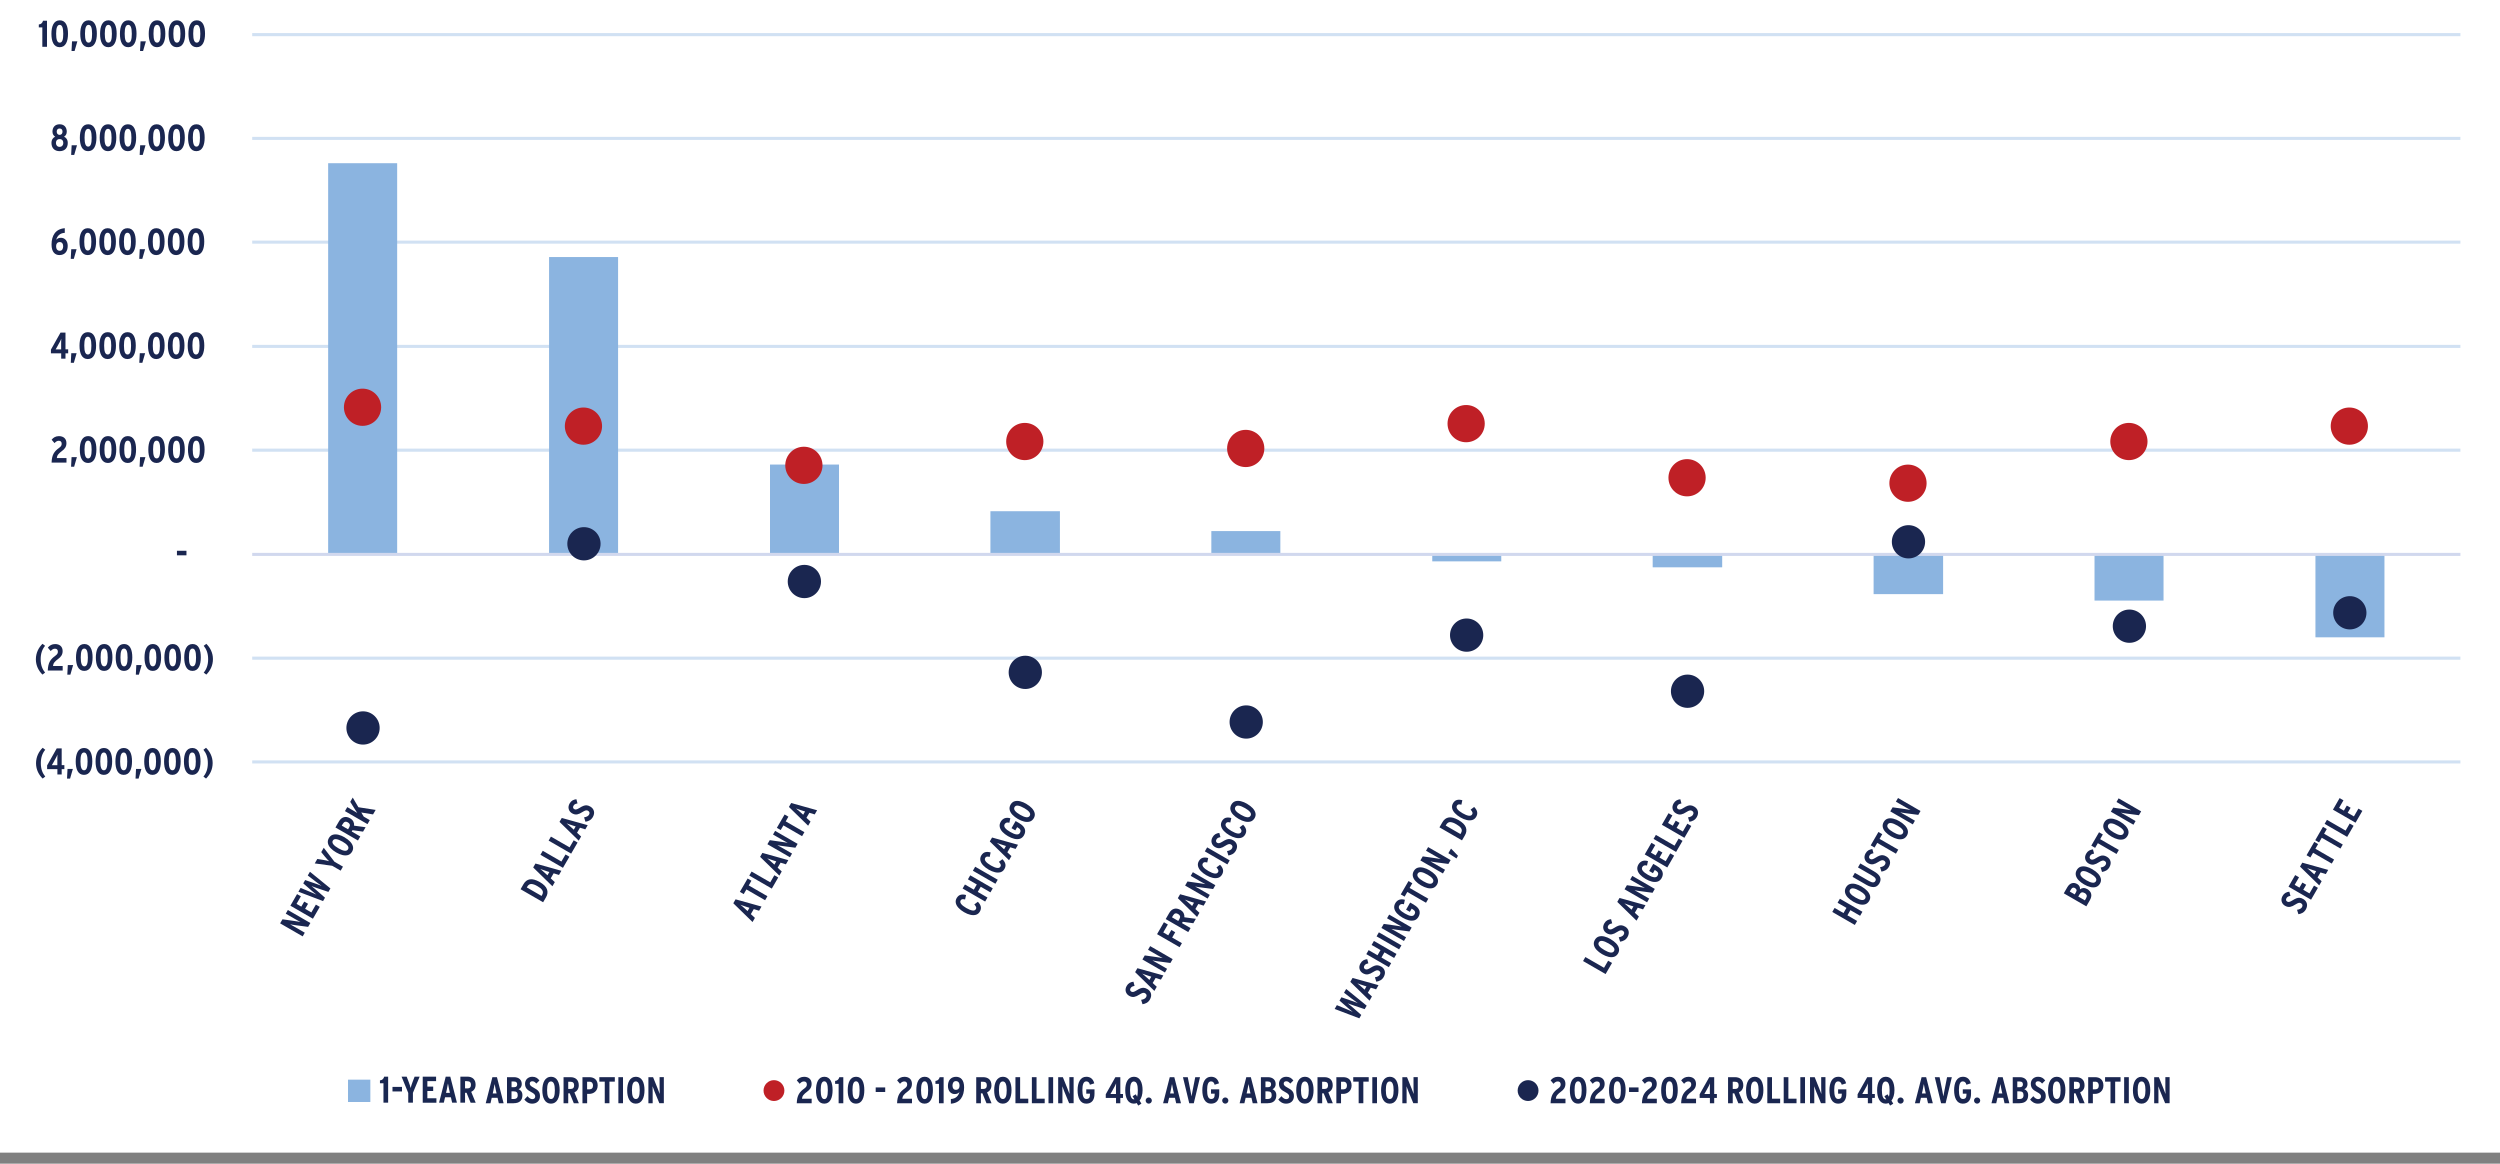 <?xml version="1.0" encoding="UTF-8"?>
<svg xmlns="http://www.w3.org/2000/svg" xmlns:xlink="http://www.w3.org/1999/xlink" id="Layer_1" data-name="Layer 1" viewBox="0 0 604.29 281.28">
  <rect x="0" y="0" width="604.29" height="281.28" fill="#808080" stroke="none"/>
  <defs>
    <style>
      .cls-1 {
        clip-path: url(#clippath-34);
      }

      .cls-2 {
        clip-path: url(#clippath-38);
      }

      .cls-3 {
        clip-path: url(#clippath-21);
      }

      .cls-4 {
        clip-path: url(#clippath-6);
      }

      .cls-5 {
        clip-path: url(#clippath-7);
      }

      .cls-6 {
        clip-path: url(#clippath-17);
      }

      .cls-7 {
        clip-path: url(#clippath-31);
      }

      .cls-8 {
        fill: #192751;
      }

      .cls-9 {
        clip-path: url(#clippath-15);
      }

      .cls-10 {
        clip-path: url(#clippath-33);
      }

      .cls-11 {
        clip-path: url(#clippath-18);
      }

      .cls-12 {
        clip-path: url(#clippath-47);
      }

      .cls-13 {
        clip-path: url(#clippath-4);
      }

      .cls-14 {
        clip-path: url(#clippath-22);
      }

      .cls-15 {
        clip-path: url(#clippath-23);
      }

      .cls-16 {
        clip-path: url(#clippath-9);
      }

      .cls-17 {
        clip-path: url(#clippath-10);
      }

      .cls-18 {
        clip-path: url(#clippath-42);
      }

      .cls-19, .cls-20 {
        fill: #fff;
      }

      .cls-21 {
        clip-path: url(#clippath-43);
      }

      .cls-22 {
        clip-path: url(#clippath-25);
      }

      .cls-23 {
        clip-path: url(#clippath-27);
      }

      .cls-20, .cls-24 {
        fill-rule: evenodd;
      }

      .cls-25 {
        clip-path: url(#clippath-11);
      }

      .cls-26 {
        stroke: #e57080;
        stroke-linecap: round;
        stroke-width: 2px;
      }

      .cls-26, .cls-27, .cls-28, .cls-29, .cls-30 {
        fill: none;
      }

      .cls-26, .cls-28, .cls-30 {
        stroke-linejoin: round;
      }

      .cls-31 {
        clip-path: url(#clippath-36);
      }

      .cls-32 {
        clip-path: url(#clippath-35);
      }

      .cls-33 {
        clip-path: url(#clippath-48);
      }

      .cls-34 {
        clip-path: url(#clippath-28);
      }

      .cls-28 {
        stroke: #d1e1f3;
      }

      .cls-28, .cls-30 {
        stroke-width: .75px;
      }

      .cls-35 {
        clip-path: url(#clippath-1);
      }

      .cls-36, .cls-24 {
        fill: #8bb4e0;
      }

      .cls-37 {
        clip-path: url(#clippath-45);
      }

      .cls-38 {
        clip-path: url(#clippath-46);
      }

      .cls-39 {
        clip-path: url(#clippath-40);
      }

      .cls-40 {
        clip-path: url(#clippath-5);
      }

      .cls-41 {
        clip-path: url(#clippath-20);
      }

      .cls-42 {
        clip-path: url(#clippath-8);
      }

      .cls-43 {
        clip-path: url(#clippath-41);
      }

      .cls-44 {
        fill: #1a2650;
      }

      .cls-45 {
        clip-path: url(#clippath-3);
      }

      .cls-46 {
        clip-path: url(#clippath-26);
      }

      .cls-47 {
        clip-path: url(#clippath-12);
      }

      .cls-48 {
        clip-path: url(#clippath-14);
      }

      .cls-29 {
        clip-rule: evenodd;
      }

      .cls-49 {
        clip-path: url(#clippath-30);
      }

      .cls-50 {
        clip-path: url(#clippath-19);
      }

      .cls-51 {
        clip-path: url(#clippath-32);
      }

      .cls-30 {
        stroke: #d1d8ee;
      }

      .cls-52 {
        clip-path: url(#clippath-39);
      }

      .cls-53 {
        clip-path: url(#clippath-16);
      }

      .cls-54 {
        clip-path: url(#clippath-2);
      }

      .cls-55 {
        clip-path: url(#clippath-29);
      }

      .cls-56 {
        clip-path: url(#clippath-37);
      }

      .cls-57 {
        clip-path: url(#clippath-13);
      }

      .cls-58 {
        clip-path: url(#clippath-24);
      }

      .cls-59 {
        fill: #bf2026;
      }

      .cls-60 {
        clip-path: url(#clippath);
      }

      .cls-61 {
        clip-path: url(#clippath-44);
      }
    </style>
    <clipPath id="clippath">
      <polygon class="cls-29" points="-586.35 -30.86 -1.59 -30.86 -1.59 -330.14 -586.35 -330.14 -586.35 -30.86 -586.35 -30.86"></polygon>
    </clipPath>
    <clipPath id="clippath-1">
      <polygon class="cls-29" points="-.24 278.61 605.64 278.61 605.64 -2.67 -.24 -2.67 -.24 278.61 -.24 278.61"></polygon>
    </clipPath>
    <clipPath id="clippath-2">
      <polygon class="cls-29" points="60.96 184.89 595.44 184.89 595.44 8.25 60.96 8.25 60.96 184.89 60.96 184.89"></polygon>
    </clipPath>
    <clipPath id="clippath-3">
      <polygon class="cls-29" points="-.24 278.61 605.64 278.61 605.64 -2.67 -.24 -2.67 -.24 278.61 -.24 278.61"></polygon>
    </clipPath>
    <clipPath id="clippath-4">
      <polygon class="cls-29" points="-.24 278.61 605.64 278.61 605.64 -2.67 -.24 -2.67 -.24 278.61 -.24 278.61"></polygon>
    </clipPath>
    <clipPath id="clippath-5">
      <polygon class="cls-29" points="-.24 278.61 605.64 278.61 605.64 -2.67 -.24 -2.67 -.24 278.61 -.24 278.61"></polygon>
    </clipPath>
    <clipPath id="clippath-6">
      <polygon class="cls-29" points="-.24 278.61 605.64 278.61 605.64 -2.67 -.24 -2.67 -.24 278.61 -.24 278.61"></polygon>
    </clipPath>
    <clipPath id="clippath-7">
      <rect class="cls-27" x="-.24" y="-2.67" width="605.88" height="281.28"></rect>
    </clipPath>
    <clipPath id="clippath-8">
      <polygon class="cls-29" points="-.24 278.61 605.64 278.61 605.64 -2.67 -.24 -2.67 -.24 278.61 -.24 278.61"></polygon>
    </clipPath>
    <clipPath id="clippath-9">
      <rect class="cls-27" x="-.24" y="-2.67" width="605.88" height="281.28"></rect>
    </clipPath>
    <clipPath id="clippath-10">
      <polygon class="cls-29" points="-.24 278.61 605.64 278.61 605.64 -2.67 -.24 -2.67 -.24 278.61 -.24 278.61"></polygon>
    </clipPath>
    <clipPath id="clippath-11">
      <rect class="cls-27" x="-.24" y="-2.67" width="605.88" height="281.28"></rect>
    </clipPath>
    <clipPath id="clippath-12">
      <polygon class="cls-29" points="-.24 278.61 605.64 278.61 605.64 -2.67 -.24 -2.67 -.24 278.61 -.24 278.61"></polygon>
    </clipPath>
    <clipPath id="clippath-13">
      <rect class="cls-27" x="-.24" y="-2.67" width="605.88" height="281.28"></rect>
    </clipPath>
    <clipPath id="clippath-14">
      <polygon class="cls-29" points="-.24 278.61 605.64 278.61 605.64 -2.67 -.24 -2.67 -.24 278.61 -.24 278.61"></polygon>
    </clipPath>
    <clipPath id="clippath-15">
      <rect class="cls-27" x="-.24" y="-2.67" width="605.88" height="281.28"></rect>
    </clipPath>
    <clipPath id="clippath-16">
      <polygon class="cls-29" points="-.24 278.61 605.64 278.61 605.64 -2.67 -.24 -2.67 -.24 278.61 -.24 278.61"></polygon>
    </clipPath>
    <clipPath id="clippath-17">
      <rect class="cls-27" x="-.24" y="-2.67" width="605.88" height="281.28"></rect>
    </clipPath>
    <clipPath id="clippath-18">
      <polygon class="cls-29" points="-.24 278.61 605.64 278.61 605.64 -2.67 -.24 -2.67 -.24 278.61 -.24 278.61"></polygon>
    </clipPath>
    <clipPath id="clippath-19">
      <rect class="cls-27" x="-.24" y="-2.67" width="605.88" height="281.28"></rect>
    </clipPath>
    <clipPath id="clippath-20">
      <polygon class="cls-29" points="-.24 278.61 605.64 278.61 605.64 -2.67 -.24 -2.67 -.24 278.61 -.24 278.61"></polygon>
    </clipPath>
    <clipPath id="clippath-21">
      <rect class="cls-27" x="-.24" y="-2.67" width="605.88" height="281.28"></rect>
    </clipPath>
    <clipPath id="clippath-22">
      <polygon class="cls-29" points="10.36 278.61 147 278.61 147 97.01 10.36 97.01 10.36 278.61 10.36 278.61"></polygon>
    </clipPath>
    <clipPath id="clippath-23">
      <polygon class="cls-29" points="82.61 278.61 186.2 278.61 186.2 121.54 82.61 121.54 82.61 278.61 82.61 278.61"></polygon>
    </clipPath>
    <clipPath id="clippath-24">
      <polygon class="cls-29" points="125.79 278.61 247.22 278.61 247.22 108.3 125.79 108.3 125.79 278.61 125.79 278.61"></polygon>
    </clipPath>
    <clipPath id="clippath-25">
      <polygon class="cls-29" points="180.98 278.61 299.22 278.61 299.22 110.67 180.98 110.67 180.98 278.61 180.98 278.61"></polygon>
    </clipPath>
    <clipPath id="clippath-26">
      <polygon class="cls-29" points="185.89 278.61 388.93 278.61 388.93 47.71 185.89 47.71 185.89 278.61 185.89 278.61"></polygon>
    </clipPath>
    <clipPath id="clippath-27">
      <polygon class="cls-29" points="230.32 278.61 449.01 278.61 449.01 36.1 230.32 36.1 230.32 278.61 230.32 278.61"></polygon>
    </clipPath>
    <clipPath id="clippath-28">
      <polygon class="cls-29" points="309.6 278.61 482.93 278.61 482.93 69.77 309.6 69.77 309.6 278.61 309.6 278.61"></polygon>
    </clipPath>
    <clipPath id="clippath-29">
      <polygon class="cls-29" points="390.38 278.61 515.75 278.61 515.75 105.38 390.38 105.38 390.38 278.61 390.38 278.61"></polygon>
    </clipPath>
    <clipPath id="clippath-30">
      <polygon class="cls-29" points="453.96 278.61 561.46 278.61 561.46 118.64 453.96 118.64 453.96 278.61 453.96 278.61"></polygon>
    </clipPath>
    <clipPath id="clippath-31">
      <polygon class="cls-29" points="502.84 278.61 605.64 278.61 605.64 112.81 502.84 112.81 502.84 278.61 502.84 278.61"></polygon>
    </clipPath>
    <clipPath id="clippath-32">
      <polygon class="cls-29" points="-.24 278.61 605.64 278.61 605.64 -2.67 -.24 -2.67 -.24 278.61 -.24 278.61"></polygon>
    </clipPath>
    <clipPath id="clippath-33">
      <polygon class="cls-29" points="-.24 278.61 605.64 278.61 605.64 -2.67 -.24 -2.67 -.24 278.61 -.24 278.61"></polygon>
    </clipPath>
    <clipPath id="clippath-34">
      <rect class="cls-27" x="-.24" y="-2.67" width="605.88" height="281.28"></rect>
    </clipPath>
    <clipPath id="clippath-35">
      <polygon class="cls-29" points="-.24 278.61 605.64 278.61 605.64 -2.67 -.24 -2.67 -.24 278.61 -.24 278.61"></polygon>
    </clipPath>
    <clipPath id="clippath-36">
      <polygon class="cls-29" points="-.24 278.61 605.64 278.61 605.64 -2.67 -.24 -2.67 -.24 278.61 -.24 278.61"></polygon>
    </clipPath>
    <clipPath id="clippath-37">
      <rect class="cls-27" x="-.24" y="-2.67" width="605.88" height="281.28"></rect>
    </clipPath>
    <clipPath id="clippath-38">
      <polygon class="cls-29" points="-.24 278.61 605.64 278.61 605.64 -2.67 -.24 -2.67 -.24 278.61 -.24 278.61"></polygon>
    </clipPath>
    <clipPath id="clippath-39">
      <rect class="cls-27" x="-.24" y="-2.67" width="605.88" height="281.28"></rect>
    </clipPath>
    <clipPath id="clippath-40">
      <polygon class="cls-29" points="-.24 278.61 605.64 278.61 605.64 -2.67 -.24 -2.67 -.24 278.61 -.24 278.61"></polygon>
    </clipPath>
    <clipPath id="clippath-41">
      <rect class="cls-27" x="-.24" y="-2.67" width="605.88" height="281.28"></rect>
    </clipPath>
    <clipPath id="clippath-42">
      <polygon class="cls-29" points="-.24 278.61 605.64 278.61 605.64 -2.67 -.24 -2.67 -.24 278.61 -.24 278.61"></polygon>
    </clipPath>
    <clipPath id="clippath-43">
      <polygon class="cls-29" points="-.24 278.61 605.64 278.61 605.64 -2.67 -.24 -2.67 -.24 278.61 -.24 278.61"></polygon>
    </clipPath>
    <clipPath id="clippath-44">
      <rect class="cls-27" x="-.24" y="-2.67" width="605.88" height="281.28"></rect>
    </clipPath>
    <clipPath id="clippath-45">
      <polygon class="cls-29" points="-.24 278.61 605.64 278.61 605.64 -2.67 -.24 -2.67 -.24 278.61 -.24 278.61"></polygon>
    </clipPath>
    <clipPath id="clippath-46">
      <rect class="cls-27" x="-.24" y="-2.67" width="605.88" height="281.28"></rect>
    </clipPath>
    <clipPath id="clippath-47">
      <polygon class="cls-29" points="-.24 278.61 605.64 278.61 605.64 -2.67 -.24 -2.67 -.24 278.61 -.24 278.61"></polygon>
    </clipPath>
    <clipPath id="clippath-48">
      <rect class="cls-27" x="-.24" y="-2.67" width="605.88" height="281.28"></rect>
    </clipPath>
  </defs>
  <g class="cls-60">
    <polyline class="cls-26" points="-936.69 147.64 -819.93 87.88 -703.05 28.24 -586.29 -31.52 -469.53 -91.28 -352.65 -150.92 -235.89 -210.68 -119.13 -270.44 -2.25 -330.08 114.51 -389.84 231.27 -449.6"></polyline>
  </g>
  <g>
    <polygon class="cls-20" points="-.24 -2.67 605.64 -2.67 605.64 278.61 -.24 278.61 -.24 -2.67 -.24 -2.67"></polygon>
    <g class="cls-35">
      <path class="cls-28" d="M60.96,184.17h533.76M60.96,159.09h533.76M60.96,108.81h533.76M60.96,83.73h533.76M60.96,58.53h533.76M60.96,33.45h533.76M60.96,8.37h533.76"></path>
    </g>
    <g class="cls-54">
      <path class="cls-36" d="M79.32,39.45h16.68v94.56h-16.68V39.45h0ZM132.72,62.13h16.68v71.88h-16.68V62.13h0ZM186.12,112.29h16.68v21.72h-16.68v-21.72h0ZM239.4,123.57h16.8v10.44h-16.8v-10.44h0ZM292.8,128.37h16.68v5.64h-16.68v-5.64h0ZM346.2,135.69h16.68v-1.68h-16.68v1.68h0ZM399.48,137.13h16.8v-3.12h-16.8v3.12h0ZM452.88,143.61h16.8v-9.6h-16.8v9.6h0ZM506.28,145.17h16.68v-11.16h-16.68v11.16h0ZM559.68,154.05h16.68v-20.04h-16.68v20.04h0Z"></path>
    </g>
    <g class="cls-45">
      <line class="cls-30" x1="60.96" y1="134.01" x2="594.72" y2="134.01"></line>
    </g>
    <g class="cls-13">
      <path class="cls-59" d="M92.13,98.44c0,2.49-2.01,4.5-4.5,4.5s-4.5-2.01-4.5-4.5,2.01-4.5,4.5-4.5,4.5,2.01,4.5,4.5h0Z"></path>
      <path class="cls-59" d="M145.53,103c0,2.49-2.01,4.5-4.5,4.5s-4.5-2.01-4.5-4.5,2.01-4.5,4.5-4.5,4.5,2.01,4.5,4.5h0Z"></path>
      <path class="cls-59" d="M198.81,112.48c0,2.49-2.01,4.5-4.5,4.5s-4.5-2.01-4.5-4.5,2.01-4.5,4.5-4.5,4.5,2.01,4.5,4.5h0Z"></path>
      <path class="cls-59" d="M252.21,106.72c0,2.49-2.01,4.5-4.5,4.5s-4.5-2.01-4.5-4.5,2.01-4.5,4.5-4.5,4.5,2.01,4.5,4.5h0Z"></path>
      <path class="cls-59" d="M305.61,108.4c0,2.49-2.01,4.5-4.5,4.5s-4.5-2.01-4.5-4.5,2.01-4.5,4.5-4.5,4.5,2.01,4.5,4.5h0Z"></path>
      <path class="cls-59" d="M358.89,102.4c0,2.49-2.01,4.5-4.5,4.5s-4.5-2.01-4.5-4.5,2.01-4.5,4.5-4.5,4.5,2.01,4.5,4.5h0Z"></path>
      <path class="cls-59" d="M412.29,115.48c0,2.49-2.01,4.5-4.5,4.5s-4.5-2.01-4.5-4.5,2.01-4.5,4.5-4.5,4.5,2.01,4.5,4.5h0Z"></path>
      <path class="cls-59" d="M465.69,116.8c0,2.49-2.01,4.5-4.5,4.5s-4.5-2.01-4.5-4.5,2.01-4.5,4.5-4.5,4.5,2.01,4.5,4.5h0Z"></path>
      <path class="cls-59" d="M519.09,106.72c0,2.49-2.01,4.5-4.5,4.5s-4.5-2.01-4.5-4.5,2.01-4.5,4.5-4.5,4.5,2.01,4.5,4.5h0Z"></path>
      <path class="cls-59" d="M572.37,103c0,2.49-2.01,4.5-4.5,4.5s-4.5-2.01-4.5-4.5,2.01-4.5,4.5-4.5,4.5,2.01,4.5,4.5h0Z"></path>
    </g>
    <g class="cls-40">
      <path class="cls-44" d="M91.77,175.96c0,2.22-1.8,4.02-4.02,4.02s-4.02-1.8-4.02-4.02,1.8-4.02,4.02-4.02,4.02,1.8,4.02,4.02h0Z"></path>
      <path class="cls-44" d="M145.17,131.44c0,2.22-1.8,4.02-4.02,4.02s-4.02-1.8-4.02-4.02,1.8-4.02,4.02-4.02,4.02,1.8,4.02,4.02h0Z"></path>
      <path class="cls-44" d="M198.45,140.56c0,2.22-1.8,4.02-4.02,4.02s-4.02-1.8-4.02-4.02,1.8-4.02,4.02-4.02,4.02,1.8,4.02,4.02h0Z"></path>
      <path class="cls-44" d="M251.85,162.52c0,2.22-1.8,4.02-4.02,4.02s-4.02-1.8-4.02-4.02,1.8-4.02,4.02-4.02,4.02,1.8,4.02,4.02h0Z"></path>
      <path class="cls-44" d="M305.25,174.52c0,2.22-1.8,4.02-4.02,4.02s-4.02-1.8-4.02-4.02,1.8-4.02,4.02-4.02,4.02,1.8,4.02,4.02h0Z"></path>
      <path class="cls-44" d="M358.53,153.52c0,2.22-1.8,4.02-4.02,4.02s-4.02-1.8-4.02-4.02,1.8-4.02,4.02-4.02,4.02,1.8,4.02,4.02h0Z"></path>
      <path class="cls-44" d="M411.93,167.08c0,2.22-1.8,4.02-4.02,4.02s-4.02-1.8-4.02-4.02,1.8-4.02,4.02-4.02,4.02,1.8,4.02,4.02h0Z"></path>
      <path class="cls-44" d="M465.33,130.96c0,2.22-1.8,4.02-4.02,4.02s-4.02-1.8-4.02-4.02,1.8-4.02,4.02-4.02,4.02,1.8,4.02,4.02h0Z"></path>
      <path class="cls-44" d="M518.73,151.36c0,2.22-1.8,4.02-4.02,4.02s-4.02-1.8-4.02-4.02,1.8-4.02,4.02-4.02,4.02,1.8,4.02,4.02h0Z"></path>
      <path class="cls-44" d="M572.01,148.12c0,2.22-1.8,4.02-4.02,4.02s-4.02-1.8-4.02-4.02,1.8-4.02,4.02-4.02,4.02,1.8,4.02,4.02h0Z"></path>
    </g>
    <g class="cls-4">
      <g class="cls-5">
        <g>
          <path class="cls-44" d="M10.31,188.19c-.87-.84-1.6-2.11-1.6-3.69s.68-2.84,1.6-3.75l.63.48c-.67.8-1.07,1.85-1.07,3.22,0,1.49.42,2.45,1.07,3.26l-.63.48Z"></path>
          <path class="cls-44" d="M14.91,185.91v1.29h-1.04v-1.29h-2.48v-.89l2.32-4.12h1.2v4.05h.65v.96h-.65ZM13.45,183.31l-.5.92c-.13.24-.31.54-.42.73.18,0,.46,0,.74,0h.59v-1.52c0-.46,0-.75.03-1.05-.09.24-.23.56-.44.94Z"></path>
          <path class="cls-44" d="M16.94,188.2h-.74l.12-2.33h1.29l-.67,2.33Z"></path>
          <path class="cls-44" d="M20.3,187.3c-1.47,0-2-1.43-2-3.24s.55-3.26,2.02-3.26,1.99,1.43,1.99,3.24-.55,3.26-2.01,3.26ZM20.3,181.89c-.6,0-.85.72-.85,2.14s.26,2.16.87,2.16.85-.72.85-2.14-.26-2.16-.86-2.16Z"></path>
          <path class="cls-44" d="M25.1,187.3c-1.47,0-2-1.43-2-3.24s.55-3.26,2.02-3.26,1.99,1.43,1.99,3.24-.55,3.26-2.01,3.26ZM25.1,181.89c-.6,0-.86.72-.86,2.14s.26,2.16.87,2.16.85-.72.85-2.14-.26-2.16-.86-2.16Z"></path>
          <path class="cls-44" d="M29.9,187.3c-1.47,0-2-1.43-2-3.24s.55-3.26,2.02-3.26,1.99,1.43,1.99,3.24-.55,3.26-2.01,3.26ZM29.9,181.89c-.6,0-.86.72-.86,2.14s.26,2.16.87,2.16.85-.72.85-2.14-.26-2.16-.86-2.16Z"></path>
          <path class="cls-44" d="M33.5,188.2h-.74l.12-2.33h1.29l-.67,2.33Z"></path>
          <path class="cls-44" d="M36.86,187.3c-1.47,0-2-1.43-2-3.24s.55-3.26,2.02-3.26,1.99,1.43,1.99,3.24-.55,3.26-2.01,3.26ZM36.86,181.89c-.6,0-.86.72-.86,2.14s.26,2.16.87,2.16.85-.72.85-2.14-.26-2.16-.86-2.16Z"></path>
          <path class="cls-44" d="M41.66,187.3c-1.47,0-2-1.43-2-3.24s.55-3.26,2.02-3.26,1.99,1.43,1.99,3.24-.55,3.26-2.01,3.26ZM41.66,181.89c-.6,0-.86.72-.86,2.14s.26,2.16.87,2.16.85-.72.85-2.14-.26-2.16-.86-2.16Z"></path>
          <path class="cls-44" d="M46.46,187.3c-1.47,0-2-1.43-2-3.24s.55-3.26,2.02-3.26,1.99,1.43,1.99,3.24-.55,3.26-2.01,3.26ZM46.46,181.89c-.6,0-.85.72-.85,2.14s.26,2.16.87,2.16.85-.72.85-2.14-.26-2.16-.86-2.16Z"></path>
          <path class="cls-44" d="M49.8,188.19l-.63-.48c.67-.8,1.07-1.84,1.07-3.22,0-1.49-.42-2.45-1.07-3.26l.63-.48c.87.84,1.6,2.11,1.6,3.69s-.68,2.84-1.6,3.75Z"></path>
        </g>
      </g>
    </g>
    <g class="cls-42">
      <g class="cls-16">
        <g>
          <path class="cls-44" d="M10.27,163.06c-.87-.84-1.6-2.11-1.6-3.69s.68-2.84,1.6-3.75l.63.48c-.67.8-1.07,1.85-1.07,3.22,0,1.49.42,2.45,1.07,3.26l-.63.48Z"></path>
          <path class="cls-44" d="M11.55,162.07c.06-1.93.67-2.73,1.85-3.58.43-.32.59-.58.59-.95,0-.5-.25-.74-.72-.74-.4,0-.71.22-1.01.57l-.7-.82c.42-.53.98-.87,1.76-.87,1.09,0,1.82.6,1.82,1.7,0,.87-.43,1.41-1.04,1.86-.86.64-1.24,1.06-1.29,1.74h2.34v1.1h-3.61Z"></path>
          <path class="cls-44" d="M17.01,163.08h-.74l.12-2.33h1.29l-.67,2.33Z"></path>
          <path class="cls-44" d="M20.37,162.17c-1.47,0-2-1.43-2-3.24s.55-3.26,2.02-3.26,1.99,1.43,1.99,3.24-.55,3.26-2.01,3.26ZM20.37,156.77c-.6,0-.85.72-.85,2.14s.26,2.16.87,2.16.85-.72.85-2.14-.26-2.16-.86-2.16Z"></path>
          <path class="cls-44" d="M25.17,162.17c-1.47,0-2-1.43-2-3.24s.55-3.26,2.02-3.26,1.99,1.43,1.99,3.24-.55,3.26-2.01,3.26ZM25.17,156.77c-.6,0-.85.72-.85,2.14s.26,2.16.87,2.16.85-.72.85-2.14-.26-2.16-.86-2.16Z"></path>
          <path class="cls-44" d="M29.97,162.17c-1.47,0-2-1.43-2-3.24s.55-3.26,2.02-3.26,1.99,1.43,1.99,3.24-.55,3.26-2.01,3.26ZM29.97,156.77c-.6,0-.85.72-.85,2.14s.26,2.16.87,2.16.85-.72.85-2.14-.26-2.16-.86-2.16Z"></path>
          <path class="cls-44" d="M33.57,163.08h-.74l.12-2.33h1.29l-.67,2.33Z"></path>
          <path class="cls-44" d="M36.93,162.17c-1.47,0-2-1.43-2-3.24s.55-3.26,2.02-3.26,1.99,1.43,1.99,3.24-.55,3.26-2.01,3.26ZM36.93,156.77c-.6,0-.86.72-.86,2.14s.26,2.16.87,2.16.85-.72.85-2.14-.26-2.16-.86-2.16Z"></path>
          <path class="cls-44" d="M41.73,162.17c-1.47,0-2-1.43-2-3.24s.55-3.26,2.02-3.26,1.99,1.43,1.99,3.24-.55,3.26-2.01,3.26ZM41.73,156.77c-.6,0-.86.72-.86,2.14s.26,2.16.87,2.16.85-.72.85-2.14-.26-2.16-.86-2.16Z"></path>
          <path class="cls-44" d="M46.53,162.17c-1.47,0-2-1.43-2-3.24s.55-3.26,2.02-3.26,1.99,1.43,1.99,3.24-.55,3.26-2.01,3.26ZM46.53,156.77c-.6,0-.86.72-.86,2.14s.26,2.16.87,2.16.85-.72.85-2.14-.26-2.16-.86-2.16Z"></path>
          <path class="cls-44" d="M49.87,163.06l-.63-.48c.67-.8,1.07-1.84,1.07-3.22,0-1.49-.42-2.45-1.07-3.26l.63-.48c.87.84,1.6,2.11,1.6,3.69s-.68,2.84-1.6,3.75Z"></path>
        </g>
      </g>
    </g>
    <g class="cls-17">
      <g class="cls-25">
        <path class="cls-44" d="M42.77,134.23v-1.1h2.3v1.1h-2.3Z"></path>
      </g>
    </g>
    <g class="cls-47">
      <g class="cls-57">
        <g>
          <path class="cls-44" d="M12.47,111.81c.06-1.93.67-2.73,1.85-3.58.43-.31.59-.58.59-.95,0-.5-.25-.74-.72-.74-.4,0-.71.23-1.01.57l-.7-.82c.42-.53.98-.87,1.76-.87,1.09,0,1.82.6,1.82,1.7,0,.87-.43,1.41-1.04,1.86-.86.64-1.24,1.06-1.29,1.74h2.34v1.1h-3.61Z"></path>
          <path class="cls-44" d="M17.92,112.82h-.74l.12-2.33h1.29l-.67,2.33Z"></path>
          <path class="cls-44" d="M21.29,111.91c-1.47,0-2-1.43-2-3.24s.55-3.26,2.02-3.26,1.99,1.43,1.99,3.24-.55,3.26-2.01,3.26ZM21.29,106.51c-.6,0-.86.72-.86,2.14s.26,2.16.87,2.16.85-.72.85-2.14-.26-2.16-.86-2.16Z"></path>
          <path class="cls-44" d="M26.09,111.91c-1.47,0-2-1.43-2-3.24s.55-3.26,2.02-3.26,1.99,1.43,1.99,3.24-.55,3.26-2.01,3.26ZM26.09,106.51c-.6,0-.85.72-.85,2.14s.26,2.16.87,2.16.85-.72.85-2.14-.26-2.16-.86-2.16Z"></path>
          <path class="cls-44" d="M30.88,111.91c-1.47,0-2-1.43-2-3.24s.55-3.26,2.02-3.26,1.99,1.43,1.99,3.24-.55,3.26-2.01,3.26ZM30.88,106.51c-.6,0-.85.72-.85,2.14s.26,2.16.87,2.16.85-.72.85-2.14-.26-2.16-.86-2.16Z"></path>
          <path class="cls-44" d="M34.48,112.82h-.74l.12-2.33h1.29l-.67,2.33Z"></path>
          <path class="cls-44" d="M37.85,111.91c-1.47,0-2-1.43-2-3.24s.55-3.26,2.02-3.26,1.99,1.43,1.99,3.24-.55,3.26-2.01,3.26ZM37.85,106.51c-.6,0-.85.72-.85,2.14s.26,2.16.87,2.16.85-.72.85-2.14-.26-2.16-.86-2.16Z"></path>
          <path class="cls-44" d="M42.65,111.91c-1.47,0-2-1.43-2-3.24s.55-3.26,2.02-3.26,1.99,1.43,1.99,3.24-.55,3.26-2.01,3.26ZM42.65,106.51c-.6,0-.85.72-.85,2.14s.26,2.16.87,2.16.85-.72.85-2.14-.26-2.16-.86-2.16Z"></path>
          <path class="cls-44" d="M47.44,111.91c-1.47,0-2-1.43-2-3.24s.55-3.26,2.02-3.26,1.99,1.43,1.99,3.24-.55,3.26-2.01,3.26ZM47.44,106.51c-.6,0-.85.72-.85,2.14s.26,2.16.87,2.16.85-.72.85-2.14-.26-2.16-.86-2.16Z"></path>
        </g>
      </g>
    </g>
    <g class="cls-48">
      <g class="cls-9">
        <g>
          <path class="cls-44" d="M15.83,85.4v1.29h-1.04v-1.29h-2.48v-.89l2.32-4.12h1.2v4.05h.65v.96h-.65ZM14.37,82.8l-.5.92c-.13.24-.31.54-.42.73.18,0,.46,0,.74,0h.59v-1.52c0-.46,0-.75.03-1.05-.09.24-.23.56-.44.94Z"></path>
          <path class="cls-44" d="M17.85,87.7h-.74l.12-2.33h1.29l-.67,2.33Z"></path>
          <path class="cls-44" d="M21.22,86.79c-1.47,0-2-1.43-2-3.24s.55-3.26,2.02-3.26,1.99,1.43,1.99,3.24-.55,3.26-2.01,3.26ZM21.22,81.39c-.6,0-.85.72-.85,2.14s.26,2.16.87,2.16.85-.72.85-2.14-.26-2.16-.86-2.16Z"></path>
          <path class="cls-44" d="M26.02,86.79c-1.47,0-2-1.43-2-3.24s.55-3.26,2.02-3.26,1.99,1.43,1.99,3.24-.55,3.26-2.01,3.26ZM26.02,81.39c-.6,0-.85.72-.85,2.14s.26,2.16.87,2.16.85-.72.85-2.14-.26-2.16-.86-2.16Z"></path>
          <path class="cls-44" d="M30.81,86.79c-1.47,0-2-1.43-2-3.24s.55-3.26,2.02-3.26,1.99,1.43,1.99,3.24-.55,3.26-2.01,3.26ZM30.81,81.39c-.6,0-.85.72-.85,2.14s.26,2.16.87,2.16.85-.72.85-2.14-.26-2.16-.86-2.16Z"></path>
          <path class="cls-44" d="M34.41,87.7h-.74l.12-2.33h1.29l-.67,2.33Z"></path>
          <path class="cls-44" d="M37.78,86.79c-1.47,0-2-1.43-2-3.24s.55-3.26,2.02-3.26,1.99,1.43,1.99,3.24-.55,3.26-2.01,3.26ZM37.78,81.39c-.6,0-.85.72-.85,2.14s.26,2.16.87,2.16.85-.72.85-2.14-.26-2.16-.86-2.16Z"></path>
          <path class="cls-44" d="M42.58,86.79c-1.47,0-2-1.43-2-3.24s.55-3.26,2.02-3.26,1.99,1.43,1.99,3.24-.55,3.26-2.01,3.26ZM42.58,81.39c-.6,0-.86.72-.86,2.14s.26,2.16.87,2.16.85-.72.85-2.14-.26-2.16-.86-2.16Z"></path>
          <path class="cls-44" d="M47.37,86.79c-1.47,0-2-1.43-2-3.24s.55-3.26,2.02-3.26,1.99,1.43,1.99,3.24-.55,3.26-2.01,3.26ZM47.37,81.39c-.6,0-.86.72-.86,2.14s.26,2.16.87,2.16.85-.72.85-2.14-.26-2.16-.86-2.16Z"></path>
        </g>
      </g>
    </g>
    <g class="cls-53">
      <g class="cls-6">
        <g>
          <path class="cls-44" d="M14.4,61.66c-1.11,0-1.94-.74-1.94-2.55,0-2.15.95-3.78,3.2-3.95v1.12c-1.31.07-1.86.89-2.07,1.68.31-.34.63-.48,1.17-.48.83,0,1.61.67,1.61,1.96,0,1.43-.8,2.21-1.97,2.21ZM14.45,58.51c-.62,0-.89.46-.89.99,0,.6.23,1.12.9,1.12.55,0,.81-.5.81-1.09s-.27-1.02-.82-1.02Z"></path>
          <path class="cls-44" d="M17.84,62.57h-.74l.12-2.33h1.29l-.67,2.33Z"></path>
          <path class="cls-44" d="M21.21,61.66c-1.47,0-2-1.43-2-3.24s.55-3.26,2.02-3.26,1.99,1.43,1.99,3.24-.55,3.26-2.01,3.26ZM21.21,56.26c-.6,0-.85.72-.85,2.14s.26,2.16.87,2.16.85-.72.85-2.14-.26-2.16-.86-2.16Z"></path>
          <path class="cls-44" d="M26.01,61.66c-1.47,0-2-1.43-2-3.24s.55-3.26,2.02-3.26,1.99,1.43,1.99,3.24-.55,3.26-2.01,3.26ZM26.01,56.26c-.6,0-.85.72-.85,2.14s.26,2.16.87,2.16.85-.72.85-2.14-.26-2.16-.86-2.16Z"></path>
          <path class="cls-44" d="M30.8,61.66c-1.47,0-2-1.43-2-3.24s.55-3.26,2.02-3.26,1.99,1.43,1.99,3.24-.55,3.26-2.01,3.26ZM30.8,56.26c-.6,0-.85.72-.85,2.14s.26,2.16.87,2.16.85-.72.85-2.14-.26-2.16-.86-2.16Z"></path>
          <path class="cls-44" d="M34.4,62.57h-.74l.12-2.33h1.29l-.67,2.33Z"></path>
          <path class="cls-44" d="M37.77,61.66c-1.47,0-2-1.43-2-3.24s.55-3.26,2.02-3.26,1.99,1.43,1.99,3.24-.55,3.26-2.01,3.26ZM37.77,56.26c-.6,0-.85.72-.85,2.14s.26,2.16.87,2.16.85-.72.85-2.14-.26-2.16-.86-2.16Z"></path>
          <path class="cls-44" d="M42.57,61.66c-1.47,0-2-1.43-2-3.24s.55-3.26,2.02-3.26,1.99,1.43,1.99,3.24-.55,3.26-2.01,3.26ZM42.57,56.26c-.6,0-.86.72-.86,2.14s.26,2.16.87,2.16.85-.72.85-2.14-.26-2.16-.86-2.16Z"></path>
          <path class="cls-44" d="M47.36,61.66c-1.47,0-2-1.43-2-3.24s.55-3.26,2.02-3.26,1.99,1.43,1.99,3.24-.55,3.26-2.01,3.26ZM47.36,56.26c-.6,0-.86.72-.86,2.14s.26,2.16.87,2.16.85-.72.85-2.14-.26-2.16-.86-2.16Z"></path>
        </g>
      </g>
    </g>
    <g class="cls-11">
      <g class="cls-50">
        <g>
          <path class="cls-44" d="M14.41,36.54c-1.32,0-1.97-.86-1.97-1.98,0-.83.41-1.3.9-1.52-.36-.19-.66-.63-.66-1.2,0-1.04.59-1.8,1.73-1.8s1.73.76,1.73,1.8c0,.57-.28.99-.66,1.2.49.22.9.69.9,1.52,0,1.12-.65,1.98-1.97,1.98ZM14.41,33.62c-.57,0-.89.37-.89.94,0,.53.33.94.89.94s.89-.41.89-.94c0-.57-.32-.94-.89-.94ZM14.41,31.06c-.52,0-.7.35-.7.77s.24.77.7.77.7-.35.7-.77-.18-.77-.7-.77Z"></path>
          <path class="cls-44" d="M17.94,37.45h-.74l.12-2.33h1.29l-.67,2.33Z"></path>
          <path class="cls-44" d="M21.3,36.54c-1.47,0-2-1.43-2-3.24s.55-3.26,2.02-3.26,1.99,1.43,1.99,3.24-.55,3.26-2.01,3.26ZM21.3,31.14c-.6,0-.86.72-.86,2.14s.26,2.16.87,2.16.85-.72.85-2.14-.26-2.16-.86-2.16Z"></path>
          <path class="cls-44" d="M26.1,36.54c-1.47,0-2-1.43-2-3.24s.55-3.26,2.02-3.26,1.99,1.43,1.99,3.24-.55,3.26-2.01,3.26ZM26.1,31.14c-.6,0-.85.72-.85,2.14s.26,2.16.87,2.16.85-.72.85-2.14-.26-2.16-.86-2.16Z"></path>
          <path class="cls-44" d="M30.9,36.54c-1.47,0-2-1.43-2-3.24s.55-3.26,2.02-3.26,1.99,1.43,1.99,3.24-.55,3.26-2.01,3.26ZM30.9,31.14c-.6,0-.85.72-.85,2.14s.26,2.16.87,2.16.85-.72.85-2.14-.26-2.16-.86-2.16Z"></path>
          <path class="cls-44" d="M34.5,37.45h-.74l.12-2.33h1.29l-.67,2.33Z"></path>
          <path class="cls-44" d="M37.86,36.54c-1.47,0-2-1.43-2-3.24s.55-3.26,2.02-3.26,1.99,1.43,1.99,3.24-.55,3.26-2.01,3.26ZM37.86,31.14c-.6,0-.85.72-.85,2.14s.26,2.16.87,2.16.85-.72.85-2.14-.26-2.16-.86-2.16Z"></path>
          <path class="cls-44" d="M42.66,36.54c-1.47,0-2-1.43-2-3.24s.55-3.26,2.02-3.26,1.99,1.43,1.99,3.24-.55,3.26-2.01,3.26ZM42.66,31.14c-.6,0-.85.72-.85,2.14s.26,2.16.87,2.16.85-.72.85-2.14-.26-2.16-.86-2.16Z"></path>
          <path class="cls-44" d="M47.46,36.54c-1.47,0-2-1.43-2-3.24s.55-3.26,2.02-3.26,1.99,1.43,1.99,3.24-.55,3.26-2.01,3.26ZM47.46,31.14c-.6,0-.85.72-.85,2.14s.26,2.16.87,2.16.85-.72.85-2.14-.26-2.16-.86-2.16Z"></path>
        </g>
      </g>
    </g>
    <g class="cls-41">
      <g class="cls-3">
        <g>
          <path class="cls-44" d="M10.23,11.31v-4.69h-.85v-.7c.62-.06.89-.44,1.02-.91h.96v6.3h-1.13Z"></path>
          <path class="cls-44" d="M14.43,11.41c-1.47,0-2-1.43-2-3.24s.55-3.26,2.02-3.26,1.99,1.43,1.99,3.24-.55,3.26-2.01,3.26ZM14.43,6.01c-.6,0-.86.72-.86,2.14s.26,2.16.87,2.16.85-.72.85-2.14-.26-2.16-.86-2.16Z"></path>
          <path class="cls-44" d="M18.03,12.32h-.74l.12-2.33h1.29l-.67,2.33Z"></path>
          <path class="cls-44" d="M21.4,11.41c-1.47,0-2-1.43-2-3.24s.55-3.26,2.02-3.26,1.99,1.43,1.99,3.24-.55,3.26-2.01,3.26ZM21.4,6.01c-.6,0-.86.72-.86,2.14s.26,2.16.87,2.16.85-.72.85-2.14-.26-2.16-.86-2.16Z"></path>
          <path class="cls-44" d="M26.19,11.41c-1.47,0-2-1.43-2-3.24s.55-3.26,2.02-3.26,1.99,1.43,1.99,3.24-.55,3.26-2.01,3.26ZM26.19,6.01c-.6,0-.86.72-.86,2.14s.26,2.16.87,2.16.85-.72.85-2.14-.26-2.16-.86-2.16Z"></path>
          <path class="cls-44" d="M30.99,11.41c-1.47,0-2-1.43-2-3.24s.55-3.26,2.02-3.26,1.99,1.43,1.99,3.24-.55,3.26-2.01,3.26ZM30.99,6.01c-.6,0-.85.72-.85,2.14s.26,2.16.87,2.16.85-.72.85-2.14-.26-2.16-.86-2.16Z"></path>
          <path class="cls-44" d="M34.59,12.32h-.74l.12-2.33h1.29l-.67,2.33Z"></path>
          <path class="cls-44" d="M37.95,11.41c-1.47,0-2-1.43-2-3.24s.55-3.26,2.02-3.26,1.99,1.43,1.99,3.24-.55,3.26-2.01,3.26ZM37.95,6.01c-.6,0-.85.72-.85,2.14s.26,2.16.87,2.16.85-.72.85-2.14-.26-2.16-.86-2.16Z"></path>
          <path class="cls-44" d="M42.75,11.41c-1.47,0-2-1.43-2-3.24s.55-3.26,2.02-3.26,1.99,1.43,1.99,3.24-.55,3.26-2.01,3.26ZM42.75,6.01c-.6,0-.85.72-.85,2.14s.26,2.16.87,2.16.85-.72.85-2.14-.26-2.16-.86-2.16Z"></path>
          <path class="cls-44" d="M47.55,11.41c-1.47,0-2-1.43-2-3.24s.55-3.26,2.02-3.26,1.99,1.43,1.99,3.24-.55,3.26-2.01,3.26ZM47.55,6.01c-.6,0-.85.72-.85,2.14s.26,2.16.87,2.16.85-.72.85-2.14-.26-2.16-.86-2.16Z"></path>
        </g>
      </g>
    </g>
    <g class="cls-14">
      <path class="cls-44" d="M75.03,223.11l-5.45-3.15-.51.89,2.26,1.3c.18.1.4.22.65.36.25.13.46.25.64.35-.19-.04-.42-.08-.68-.12-.26-.04-.5-.08-.71-.11l-2.95-.42-.57.98,5.45,3.15.51-.89-2.3-1.33c-.18-.1-.39-.22-.63-.35-.24-.13-.44-.25-.62-.35.19.04.41.08.66.12.24.04.47.07.69.1l3.01.4.54-.93h0ZM77.28,219.2l-.93-.54-1.09,1.89-1.51-.87.71-1.22-.92-.53-.71,1.22-1.15-.67,1.05-1.82-.93-.54-1.61,2.8,5.45,3.15,1.66-2.87h0ZM74.92,210.71l-.53.91,1.88,1.44c.13.1.28.21.46.34.18.13.36.26.54.39.18.13.33.24.45.33-.14-.06-.31-.13-.52-.2-.21-.08-.42-.15-.63-.23-.21-.08-.39-.14-.55-.19l-2.26-.78-.46.8,1.8,1.57c.12.11.27.23.44.38s.34.29.52.43c.17.14.32.25.44.35-.14-.06-.31-.14-.51-.23-.2-.09-.4-.18-.61-.27-.2-.09-.38-.16-.53-.22l-2.19-.91-.53.92,5.96,2.27.47-.82-2.03-1.78c-.47-.41-.88-.76-1.23-1.03.2.08.43.17.69.26s.53.19.83.29l2.56.86.49-.84-4.95-4.03h0ZM78.26,204.91l-.61,1.06.86,1.06c.18.22.37.44.57.66.19.21.35.37.47.48-.15-.05-.36-.11-.64-.17s-.56-.11-.86-.16l-1.35-.22-.62,1.08,4.22.57,2.04,1.18.56-.97-2.06-1.19-2.58-3.37h0ZM83.33,202.41c-.53-.31-1.04-.52-1.53-.64-.49-.12-.94-.12-1.34,0-.4.12-.72.39-.97.81-.24.43-.31.84-.22,1.26s.31.81.66,1.18c.35.37.79.71,1.32,1.02.53.31,1.04.52,1.53.64.49.12.94.11,1.34,0,.4-.12.73-.4.98-.81.24-.42.31-.84.21-1.25-.09-.41-.32-.8-.67-1.18-.35-.37-.79-.71-1.32-1.02h0ZM82.77,203.42c.59.33,1,.66,1.24.97s.28.61.12.9c-.17.29-.46.4-.85.35-.4-.05-.89-.25-1.47-.59-.59-.33-1-.66-1.24-.97s-.28-.61-.12-.9c.17-.28.45-.4.85-.34.4.05.89.25,1.47.59h0ZM88.4,199.96l-2.81-.38c.03-.34-.02-.67-.17-.98-.15-.31-.41-.58-.79-.8-.57-.32-1.08-.41-1.55-.26-.46.14-.85.48-1.16,1.02l-.84,1.45,5.45,3.15.56-.97-2.07-1.2.18-.32,2.56.35.61-1.06h0ZM84.09,198.78c.25.14.4.32.46.52.05.2,0,.43-.14.68l-.28.48-1.52-.88.25-.43c.17-.29.35-.46.56-.51.2-.05.43,0,.67.14h0ZM90.81,195.77l-4.18-.65-1.37-2.34-.6,1.04,1.11,1.78c.1.16.2.32.31.48.11.16.2.31.29.43-.12-.07-.25-.15-.38-.23s-.28-.17-.44-.26l-1.61-.93-.56.97,5.45,3.15.56-.97-1.47-.85-.6-1,2.85.47.63-1.09h0Z"></path>
    </g>
    <g class="cls-15">
      <path class="cls-44" d="M130.47,213.2c-.96-.54-1.75-.76-2.4-.65s-1.15.5-1.53,1.16l-.71,1.23,5.45,3.15.7-1.21c.38-.64.46-1.28.24-1.91s-.81-1.22-1.76-1.78h0ZM129.91,214.2c.52.29.9.6,1.14.94s.24.73,0,1.16l-.15.26-3.56-2.05.15-.26c.26-.42.6-.61,1.02-.57.42.04.88.21,1.39.52h0ZM135.69,210.48l-6.26-1.75-.55.95,4.65,4.54.58-1-.99-.91.71-1.22,1.29.4.58-1.01h0ZM132.79,210.77l-.46.8-.58-.53c-.2-.19-.41-.37-.63-.56-.22-.19-.4-.34-.53-.44.16.06.38.14.67.24.29.1.55.19.8.27l.73.23ZM137.64,207.09l-.95-.55-.99,1.71-4.51-2.6-.56.97,5.45,3.15,1.55-2.68h0ZM139.62,203.66l-.95-.55-.99,1.71-4.51-2.6-.56.97,5.45,3.15,1.55-2.68h0ZM142.05,199.46l-6.26-1.75-.55.95,4.65,4.54.58-1-.99-.91.71-1.22,1.29.4.58-1.01h0ZM139.15,199.75l-.46.8-.58-.53c-.2-.19-.41-.37-.63-.56-.22-.19-.4-.34-.53-.44.16.06.38.14.67.24.29.1.55.19.8.27l.73.23ZM142.68,194.96c-.3-.18-.58-.27-.85-.3-.26-.02-.53.02-.81.13-.28.11-.59.27-.93.49-.32.2-.58.33-.78.37-.19.04-.37.02-.52-.08-.14-.08-.22-.19-.26-.34-.03-.14,0-.29.08-.45.1-.18.22-.31.37-.39.14-.08.35-.14.61-.19l-.27-1.02c-.36.04-.68.14-.95.3s-.5.4-.69.74c-.26.47-.33.92-.21,1.35.12.43.38.77.8,1.02.44.25.86.34,1.25.26.39-.08.8-.26,1.24-.56.34-.22.62-.35.83-.4.21-.04.39-.02.54.08.18.11.3.24.35.4.05.16.01.34-.1.55-.09.17-.24.3-.44.41s-.45.19-.76.23l.33,1.07c.35-.05.68-.16.99-.33s.58-.44.8-.81c.29-.52.37-1,.25-1.45-.12-.45-.41-.81-.87-1.08h0Z"></path>
    </g>
    <g class="cls-58">
      <path class="cls-44" d="M184.06,219.13l-6.26-1.75-.55.95,4.65,4.54.58-1-.99-.91.71-1.22,1.29.4.58-1.01h0ZM181.16,219.42l-.46.8-.58-.53c-.2-.19-.41-.37-.63-.56-.22-.19-.4-.34-.53-.44.16.06.38.14.67.24s.55.19.8.27l.73.23ZM181.64,212.89l-.93-.54-1.87,3.23.93.54.65-1.13,4.52,2.61.56-.97-4.52-2.61.65-1.13h0ZM188.12,212.11l-.95-.55-.99,1.71-4.51-2.6-.56.97,5.45,3.15,1.55-2.68h0ZM190.54,207.91l-6.26-1.75-.55.95,4.65,4.54.58-1-.99-.91.71-1.22,1.29.4.58-1.01h0ZM187.64,208.2l-.46.8-.58-.53c-.2-.19-.41-.37-.63-.56-.22-.19-.4-.34-.53-.44.16.06.38.14.67.24.29.1.55.19.8.27l.73.23ZM192.81,203.98l-5.45-3.15-.51.89,2.26,1.3c.18.1.4.22.65.36.25.13.46.25.64.35-.19-.04-.42-.08-.68-.12s-.5-.08-.71-.11l-2.95-.42-.57.98,5.45,3.15.51-.89-2.3-1.33c-.18-.1-.39-.22-.63-.35-.24-.13-.44-.25-.62-.35.19.04.41.08.66.12.24.04.47.07.69.1l3.01.4.54-.93h0ZM190.58,197.41l-.93-.54-1.87,3.23.93.54.65-1.13,4.52,2.61.56-.97-4.52-2.61.65-1.13h0ZM197.5,195.85l-6.26-1.75-.55.95,4.65,4.54.58-1-.99-.91.71-1.22,1.29.4.58-1.01h0ZM194.6,196.14l-.46.8-.58-.53c-.2-.19-.41-.37-.63-.56-.22-.19-.4-.34-.53-.44.16.06.38.14.67.24s.55.19.8.27l.73.23Z"></path>
    </g>
    <g class="cls-22">
      <path class="cls-44" d="M236.35,217.98l-.84.63c.24.27.38.49.44.66.06.17.03.34-.07.5-.16.26-.43.37-.83.31-.4-.06-.89-.25-1.47-.59-.58-.34-1-.66-1.24-.97-.24-.31-.29-.6-.14-.86.1-.18.23-.28.4-.31.17-.03.39,0,.68.07l.23-1.08c-.46-.13-.88-.16-1.27-.07-.39.09-.72.36-1,.81-.23.41-.29.81-.2,1.22s.32.8.67,1.17c.35.37.79.71,1.32,1.02.53.31,1.04.52,1.53.63.49.12.94.11,1.34,0,.4-.12.72-.38.95-.78.24-.42.31-.82.22-1.21-.09-.39-.33-.78-.71-1.16h0ZM239.97,214.73l-5.45-3.15-.56.97,2.15,1.24-.72,1.25-2.15-1.24-.56.97,5.45,3.15.56-.97-2.35-1.36.72-1.25,2.35,1.36.56-.97h0ZM241.17,212.65l-5.45-3.15-.56.97,5.45,3.15.56-.97h0ZM242.29,207.69l-.84.63c.24.27.38.49.44.66.06.17.03.34-.07.5-.16.26-.43.37-.83.31-.4-.06-.89-.25-1.47-.59-.58-.34-1-.66-1.24-.97s-.29-.6-.14-.86c.1-.18.23-.28.4-.31.17-.03.39,0,.68.07l.23-1.08c-.46-.13-.88-.16-1.27-.07-.39.09-.72.36-1,.81-.23.41-.29.81-.2,1.22.1.41.32.8.67,1.17s.79.71,1.32,1.02c.53.31,1.04.52,1.53.63.49.12.94.11,1.34,0,.4-.12.72-.38.95-.78.24-.42.31-.82.22-1.21s-.33-.78-.71-1.16h0ZM246.06,204.19l-6.26-1.75-.55.95,4.65,4.54.58-1-.99-.91.71-1.22,1.29.4.58-1.01h0ZM243.16,204.48l-.46.8-.58-.53c-.2-.19-.41-.37-.63-.56-.22-.19-.4-.34-.53-.44.16.06.38.14.67.24s.55.19.8.27l.73.23ZM246.42,199l-.93-.54-.99,1.72.91.53.45-.78c.4.23.66.45.76.66.11.21.07.46-.1.75-.17.29-.46.4-.85.35-.4-.05-.89-.25-1.47-.59-.59-.33-1-.66-1.24-.97-.24-.31-.28-.61-.12-.9.1-.19.25-.31.43-.38.18-.06.42-.06.71.02l.23-1.08c-.54-.15-1-.15-1.39,0-.39.16-.7.44-.94.86-.24.43-.31.84-.22,1.26.09.41.31.81.66,1.18.35.37.79.71,1.32,1.02.53.31,1.04.52,1.53.64.49.12.94.11,1.34,0,.4-.12.73-.4.98-.81.33-.57.39-1.11.21-1.6-.19-.5-.61-.93-1.27-1.32h0ZM248.11,194.32c-.53-.31-1.04-.52-1.53-.64-.49-.12-.94-.12-1.34,0-.4.12-.72.39-.97.81-.24.43-.31.84-.22,1.26.09.41.31.81.66,1.18.35.37.79.71,1.32,1.02.53.31,1.04.52,1.53.64.49.12.94.11,1.34,0s.73-.4.98-.81c.24-.42.31-.84.21-1.25s-.32-.8-.67-1.18c-.35-.37-.79-.71-1.32-1.02h0ZM247.55,195.32c.59.33,1,.66,1.24.97.24.31.28.61.12.9-.17.29-.46.4-.85.35-.4-.05-.89-.25-1.47-.59-.59-.33-1-.66-1.24-.97-.24-.31-.28-.61-.12-.9.17-.28.45-.4.85-.34s.89.25,1.47.59h0Z"></path>
    </g>
    <g class="cls-46">
      <path class="cls-44" d="M277.33,239.07c-.3-.18-.58-.27-.85-.3-.26-.02-.53.02-.81.13-.28.11-.59.27-.93.49-.32.2-.58.33-.78.37-.19.04-.37.02-.52-.08-.14-.08-.22-.19-.26-.34-.03-.14,0-.29.08-.45.1-.18.22-.31.37-.39.14-.08.35-.14.61-.19l-.27-1.02c-.36.04-.68.14-.95.3-.27.16-.5.4-.69.74-.26.47-.33.92-.21,1.35.12.43.38.77.8,1.02.44.25.86.34,1.25.26.39-.08.8-.26,1.24-.56.34-.22.62-.35.83-.4s.39-.02.54.08c.18.11.3.24.35.4.05.16.01.34-.1.55-.09.16-.24.3-.44.41-.2.11-.45.19-.76.23l.33,1.07c.35-.05.68-.16.99-.33.32-.17.58-.44.8-.81.29-.52.37-1,.25-1.45-.12-.45-.41-.81-.87-1.08h0ZM281.19,235.78l-6.26-1.75-.55.95,4.65,4.54.58-1-.99-.91.71-1.22,1.29.4.58-1.01h0ZM278.29,236.07l-.46.8-.58-.53c-.2-.19-.41-.37-.63-.56-.22-.19-.4-.34-.53-.44.16.06.38.14.67.24.29.1.55.19.8.27l.73.23ZM283.46,231.84l-5.45-3.15-.51.89,2.26,1.3c.18.1.4.22.65.36.25.13.46.25.64.35-.19-.04-.42-.08-.68-.12-.26-.04-.5-.08-.71-.11l-2.95-.42-.57.98,5.45,3.15.51-.89-2.3-1.33c-.18-.1-.39-.22-.63-.35-.24-.13-.44-.25-.62-.35.19.04.41.08.66.12.24.04.47.07.69.1l3.01.4.54-.93h0ZM282.28,223.46l-.94-.54-1.66,2.88,5.45,3.15.56-.97-2.36-1.36.74-1.28-.94-.54-.74,1.28-1.21-.7,1.1-1.9h0ZM289.09,222.1l-2.81-.38c.03-.34-.02-.67-.17-.98-.15-.31-.41-.58-.79-.8-.57-.32-1.08-.41-1.55-.26-.46.14-.85.48-1.16,1.02l-.84,1.45,5.45,3.15.56-.97-2.07-1.2.18-.32,2.56.35.61-1.06h0ZM284.77,220.93c.25.14.4.32.46.52.05.2,0,.43-.14.68l-.28.48-1.52-.88.25-.43c.17-.29.35-.46.56-.51.2-.05.43,0,.67.14h0ZM291.51,217.9l-6.26-1.75-.55.95,4.65,4.54.58-1-.99-.91.71-1.22,1.29.4.58-1.01h0ZM288.61,218.19l-.46.8-.58-.53c-.2-.19-.41-.37-.63-.56-.22-.19-.4-.34-.53-.44.16.06.38.14.67.24s.55.19.8.27l.73.23ZM293.78,213.97l-5.45-3.15-.51.89,2.26,1.3c.18.1.4.22.65.36.25.13.46.25.64.35-.19-.04-.42-.08-.68-.12-.26-.04-.5-.08-.71-.11l-2.95-.42-.57.98,5.45,3.15.51-.89-2.3-1.33c-.18-.1-.39-.22-.63-.35-.24-.13-.44-.25-.62-.35.19.04.41.08.66.12.24.04.47.07.69.1l3.01.4.54-.93h0ZM294.88,209.04l-.84.63c.24.27.38.49.44.66.06.17.03.34-.07.5-.16.26-.43.37-.83.31-.4-.06-.89-.25-1.47-.59-.58-.34-1-.66-1.24-.97-.24-.31-.29-.6-.14-.86.1-.18.23-.28.4-.31s.39,0,.68.07l.23-1.08c-.46-.13-.88-.16-1.27-.07-.39.09-.72.36-.99.81-.23.41-.29.81-.2,1.22s.32.8.67,1.17.79.71,1.32,1.02c.53.31,1.04.52,1.53.63.49.12.94.11,1.34,0,.4-.12.72-.38.95-.78.24-.42.31-.82.22-1.21s-.33-.78-.71-1.16h0ZM297.24,207.97l-5.45-3.15-.56.97,5.45,3.15.56-.97h0ZM298.09,203.11c-.3-.18-.58-.27-.85-.3-.26-.02-.53.02-.81.13-.28.11-.59.27-.93.49-.32.2-.58.33-.78.37-.19.04-.37.02-.52-.08-.14-.08-.22-.19-.26-.34-.03-.14,0-.29.08-.45.1-.18.22-.31.37-.39s.35-.14.61-.19l-.27-1.02c-.36.04-.68.14-.95.3-.27.16-.5.4-.69.74-.26.47-.33.92-.21,1.35.12.43.38.77.8,1.02.44.25.86.34,1.25.26.39-.08.8-.26,1.24-.56.34-.22.62-.35.83-.4.21-.04.39-.02.54.08.18.11.3.24.35.4.05.16.01.34-.1.55-.09.17-.24.3-.44.41s-.45.19-.76.23l.33,1.07c.35-.05.68-.16.99-.33.32-.17.58-.44.8-.81.29-.52.37-1,.25-1.45-.12-.45-.41-.81-.87-1.08h0ZM300.46,199.37l-.84.63c.24.27.38.49.44.66.06.17.03.34-.07.5-.16.26-.43.37-.83.31s-.89-.25-1.47-.59c-.58-.34-1-.66-1.24-.97-.24-.31-.29-.6-.14-.86.1-.18.23-.28.4-.31s.39,0,.68.07l.23-1.08c-.46-.13-.88-.16-1.27-.07-.39.09-.72.36-.99.81-.23.41-.29.81-.2,1.22.1.41.32.8.67,1.17.35.37.79.71,1.32,1.02.53.31,1.04.52,1.53.63.49.12.94.11,1.34,0,.4-.12.72-.38.95-.78.24-.42.31-.82.22-1.21s-.33-.78-.71-1.16h0ZM301.48,194.31c-.53-.31-1.04-.52-1.53-.64s-.94-.12-1.34,0c-.4.12-.72.39-.97.81-.24.43-.31.84-.22,1.26.09.41.31.81.66,1.18.35.37.79.71,1.32,1.02.53.31,1.04.52,1.53.64.49.12.94.11,1.34,0,.4-.12.73-.4.98-.81.24-.42.31-.84.21-1.25s-.32-.8-.67-1.18c-.35-.37-.79-.71-1.32-1.02h0ZM300.92,195.32c.59.33,1,.66,1.24.97.24.31.28.61.12.9-.17.29-.46.4-.85.35-.4-.05-.89-.25-1.47-.59-.59-.33-1-.66-1.24-.97-.24-.31-.28-.61-.12-.9.17-.28.45-.4.85-.34.4.05.89.25,1.47.59h0Z"></path>
    </g>
    <g class="cls-23">
      <path class="cls-44" d="M325.4,239.05l-.53.91,1.88,1.44c.13.1.28.21.46.34.18.13.36.26.54.39.18.13.33.24.45.33-.14-.06-.31-.13-.52-.2-.21-.08-.42-.15-.63-.23s-.39-.14-.55-.19l-2.26-.78-.46.8,1.8,1.57c.12.11.27.23.44.38.17.14.34.29.52.43.17.14.32.25.44.35-.14-.06-.31-.14-.51-.23-.2-.09-.4-.18-.61-.27-.2-.09-.38-.16-.53-.22l-2.19-.91-.53.92,5.96,2.27.47-.82-2.03-1.78c-.47-.41-.88-.76-1.23-1.03.2.08.43.17.69.26.25.09.53.19.83.29l2.56.86.49-.84-4.95-4.03h0ZM333.2,238.13l-6.26-1.75-.55.95,4.65,4.54.58-1-.99-.91.71-1.22,1.29.4.58-1.01h0ZM330.3,238.42l-.46.8-.58-.53c-.2-.19-.41-.37-.63-.56-.22-.19-.4-.34-.53-.44.16.06.38.14.67.24.29.1.55.19.8.27l.73.23ZM333.84,233.63c-.3-.18-.58-.27-.85-.3-.26-.02-.53.02-.81.13-.28.11-.59.27-.93.49-.32.2-.58.33-.78.37-.19.04-.37.02-.52-.08-.14-.08-.22-.19-.26-.34-.03-.14,0-.29.08-.45.1-.18.22-.31.37-.39.14-.08.35-.14.61-.2l-.27-1.02c-.36.04-.68.14-.95.3-.27.16-.5.4-.69.74-.26.47-.33.92-.21,1.35s.38.77.8,1.02c.44.25.86.34,1.25.26.39-.08.8-.26,1.24-.56.34-.22.62-.35.83-.4.21-.04.39-.02.54.08.18.11.3.24.35.4.05.16.01.34-.1.55-.09.17-.24.3-.44.41s-.45.19-.76.23l.33,1.07c.35-.05.68-.16.99-.33.32-.17.58-.44.8-.81.29-.52.37-1,.25-1.45-.12-.45-.41-.81-.87-1.08h0ZM337.55,230.59l-5.45-3.15-.56.97,2.15,1.24-.72,1.25-2.15-1.24-.56.97,5.45,3.15.56-.97-2.35-1.36.72-1.25,2.35,1.36.56-.97h0ZM338.75,228.51l-5.45-3.15-.56.97,5.45,3.15.56-.97h0ZM341.23,224.22l-5.45-3.15-.51.89,2.26,1.3c.18.1.4.22.65.36.25.13.46.25.64.35-.19-.04-.42-.08-.68-.12s-.5-.08-.71-.11l-2.95-.42-.57.98,5.45,3.15.51-.89-2.3-1.33c-.18-.1-.39-.22-.63-.35s-.44-.25-.62-.35c.19.04.41.08.66.12.24.04.47.07.69.1l3.01.4.54-.93h0ZM341.79,218.7l-.93-.54-.99,1.72.91.53.45-.78c.4.23.66.45.76.66.11.21.07.46-.1.75-.17.29-.46.4-.85.35-.4-.05-.89-.25-1.47-.59-.59-.33-1-.66-1.24-.97-.24-.31-.28-.61-.12-.9.1-.19.25-.31.43-.38.18-.06.42-.06.71.02l.23-1.08c-.54-.15-1-.15-1.39,0-.39.16-.7.44-.94.86-.24.43-.31.84-.22,1.26.09.41.31.81.66,1.18.35.37.79.71,1.32,1.02.53.31,1.04.52,1.53.64s.94.11,1.34,0c.4-.12.73-.4.98-.81.33-.57.39-1.11.21-1.6s-.61-.93-1.27-1.32h0ZM341.39,213.5l-.93-.54-1.87,3.23.93.54.65-1.13,4.52,2.61.56-.97-4.52-2.61.65-1.13h0ZM345.57,210.38c-.53-.31-1.04-.52-1.53-.64-.49-.12-.94-.12-1.34,0-.4.12-.72.39-.97.81-.24.43-.31.84-.22,1.26.09.41.31.81.66,1.18.35.37.79.71,1.32,1.02.53.31,1.04.52,1.53.64.49.12.94.11,1.34,0,.4-.12.73-.4.98-.81.24-.42.31-.84.21-1.25s-.32-.8-.67-1.18c-.35-.37-.79-.71-1.32-1.02h0ZM345.01,211.39c.59.33,1,.66,1.24.97s.28.61.12.9c-.17.29-.46.4-.85.35s-.89-.25-1.47-.59c-.59-.33-1-.66-1.24-.97-.24-.31-.28-.61-.12-.9.17-.28.45-.4.85-.34.4.05.89.25,1.47.59h0ZM350.65,207.9l-5.45-3.15-.51.89,2.26,1.3c.18.1.4.22.65.36.25.13.46.25.64.35-.19-.04-.42-.08-.68-.12-.26-.04-.5-.08-.71-.11l-2.95-.42-.57.98,5.45,3.15.51-.89-2.3-1.33c-.18-.1-.39-.22-.63-.35s-.44-.25-.62-.35c.19.04.41.08.66.12.24.04.47.07.69.1l3.01.4.54-.93h0ZM350.73,205.12l-.64,1.11,1.96,1.27.37-.64-1.68-1.74h0ZM352.58,198.24c-.96-.54-1.75-.76-2.4-.65-.64.11-1.15.5-1.53,1.16l-.71,1.23,5.45,3.15.7-1.21c.38-.64.46-1.28.24-1.91s-.81-1.22-1.76-1.78h0ZM352.02,199.24c.52.29.9.6,1.14.94.24.34.24.73,0,1.16l-.15.26-3.56-2.05.15-.26c.26-.42.6-.61,1.02-.57s.88.21,1.39.52h0ZM356.31,195.07l-.84.63c.24.27.38.49.44.66.06.17.03.34-.07.5-.16.26-.43.37-.83.31s-.89-.25-1.47-.59c-.58-.34-1-.66-1.24-.97-.24-.31-.29-.6-.14-.86.1-.18.23-.28.4-.31s.39,0,.68.07l.23-1.08c-.46-.13-.88-.16-1.27-.07-.39.09-.72.36-.99.81-.23.41-.29.81-.2,1.22s.32.8.67,1.17c.35.37.79.71,1.32,1.02.53.31,1.04.52,1.53.63.49.12.94.11,1.34,0,.4-.12.72-.38.95-.78.24-.42.31-.82.22-1.21s-.33-.78-.71-1.16h0Z"></path>
    </g>
    <g class="cls-34">
      <path class="cls-44" d="M389.66,232.77l-.95-.55-.99,1.71-4.51-2.6-.56.97,5.45,3.15,1.55-2.68h0ZM389.34,227.01c-.53-.31-1.04-.52-1.53-.64s-.94-.12-1.34,0c-.4.12-.72.39-.97.81-.24.43-.31.84-.22,1.26.09.41.31.81.66,1.18.35.37.79.71,1.32,1.02.53.31,1.04.52,1.53.64s.94.11,1.34,0c.4-.12.73-.4.98-.81.24-.42.31-.84.21-1.25-.09-.41-.32-.8-.67-1.18-.35-.37-.79-.71-1.32-1.02h0ZM388.78,228.02c.59.33,1,.66,1.24.97.24.31.28.61.12.9-.17.29-.46.4-.85.35s-.89-.25-1.47-.59c-.59-.33-1-.66-1.24-.97-.24-.31-.28-.61-.12-.9.17-.28.45-.4.85-.34s.89.25,1.47.59h0ZM392.78,223.96c-.3-.18-.58-.27-.85-.3-.26-.02-.53.02-.81.13-.28.11-.59.27-.93.49-.32.2-.58.33-.78.37-.19.04-.37.02-.52-.08-.14-.08-.22-.19-.26-.34-.03-.14,0-.29.08-.45.1-.18.22-.31.37-.39.14-.08.35-.14.61-.2l-.27-1.02c-.36.04-.68.14-.95.3s-.5.4-.69.74c-.26.47-.33.92-.21,1.35.12.43.38.77.8,1.02.44.25.86.34,1.25.26.39-.08.8-.26,1.24-.56.34-.22.62-.35.83-.4.21-.04.39-.02.54.08.18.11.3.24.35.4.05.16.01.34-.1.55-.09.17-.24.3-.44.41s-.45.19-.76.23l.33,1.07c.35-.05.68-.16.99-.33.32-.17.58-.44.8-.81.29-.52.37-1,.25-1.45-.12-.45-.41-.81-.87-1.08h0ZM397.73,218.8l-6.26-1.75-.55.95,4.65,4.54.58-1-.99-.91.71-1.22,1.29.4.58-1.01h0ZM394.83,219.09l-.46.8-.58-.53c-.2-.19-.41-.37-.63-.56s-.4-.34-.53-.44c.16.06.38.14.67.24.29.1.55.19.8.27l.73.23ZM400,214.87l-5.45-3.15-.51.89,2.26,1.3c.18.1.4.22.65.36.25.13.46.25.64.35-.19-.04-.42-.08-.68-.12-.26-.04-.5-.08-.71-.11l-2.95-.42-.57.98,5.45,3.15.51-.89-2.3-1.33c-.18-.1-.39-.22-.63-.35s-.44-.25-.62-.35c.19.04.41.08.66.12.24.04.47.07.69.1l3.01.4.54-.93h0ZM400.55,209.35l-.93-.54-.99,1.72.91.53.45-.78c.4.23.66.45.76.66.11.21.07.46-.1.75-.17.29-.46.4-.85.35-.4-.05-.89-.25-1.47-.59-.59-.33-1-.66-1.24-.97-.24-.31-.28-.61-.12-.9.1-.19.25-.31.43-.38.18-.06.42-.06.71.02l.23-1.08c-.54-.15-1-.15-1.39,0-.39.16-.7.44-.94.86-.24.43-.31.84-.22,1.26.09.41.31.81.66,1.18s.79.71,1.32,1.02c.53.31,1.04.52,1.53.64s.94.11,1.34,0c.4-.12.73-.4.98-.81.33-.57.39-1.11.21-1.6s-.61-.93-1.27-1.32h0ZM404.65,206.81l-.93-.54-1.09,1.89-1.51-.87.71-1.22-.92-.53-.71,1.22-1.15-.67,1.05-1.82-.93-.54-1.61,2.8,5.45,3.15,1.66-2.87h0ZM406.7,203.25l-.95-.55-.99,1.71-4.51-2.6-.56.97,5.45,3.15,1.55-2.68h0ZM408.79,199.64l-.93-.54-1.09,1.89-1.51-.87.71-1.22-.92-.53-.71,1.22-1.15-.67,1.05-1.82-.93-.54-1.61,2.8,5.45,3.15,1.66-2.87h0ZM409.52,194.97c-.3-.18-.58-.27-.85-.3-.26-.02-.53.02-.81.13-.28.11-.59.27-.93.49-.32.2-.58.33-.78.37-.19.04-.37.02-.52-.08-.14-.08-.22-.19-.26-.34-.03-.14,0-.29.08-.45.1-.18.22-.31.37-.39.14-.08.35-.14.61-.19l-.27-1.02c-.36.04-.68.14-.95.3-.27.16-.5.4-.69.74-.26.47-.33.92-.21,1.35.12.43.38.77.8,1.02.44.25.86.34,1.25.26s.8-.26,1.24-.56c.34-.22.62-.35.83-.4.21-.04.39-.02.54.08.18.11.3.24.35.4.05.16.01.34-.1.55-.09.17-.24.3-.44.41-.2.11-.45.19-.76.23l.33,1.07c.35-.05.68-.16.99-.33s.58-.44.8-.81c.29-.52.37-1,.25-1.45-.12-.45-.41-.81-.87-1.08h0Z"></path>
    </g>
    <g class="cls-55">
      <path class="cls-44" d="M450.18,220.39l-5.45-3.15-.56.97,2.15,1.24-.72,1.25-2.15-1.24-.56.97,5.45,3.15.56-.97-2.35-1.36.72-1.25,2.35,1.36.56-.97h0ZM450.04,214.32c-.53-.31-1.04-.52-1.53-.64-.49-.12-.94-.12-1.34,0-.4.12-.72.39-.97.81-.24.43-.31.84-.22,1.26s.31.81.66,1.18.79.71,1.32,1.02c.53.31,1.04.52,1.53.64.49.12.94.11,1.34,0,.4-.12.73-.4.98-.81.24-.42.31-.84.21-1.25s-.32-.8-.67-1.18c-.35-.37-.79-.71-1.32-1.02h0ZM449.48,215.32c.59.33,1,.66,1.24.97s.28.61.12.9c-.17.29-.46.4-.85.35-.4-.05-.89-.25-1.47-.59-.59-.33-1-.66-1.24-.97-.24-.31-.28-.61-.12-.9.17-.28.45-.4.85-.34.4.05.89.25,1.47.59h0ZM452.93,210.59l-3.27-1.89-.56.97,3.29,1.9c.47.27.77.51.91.73.14.22.14.44,0,.66-.12.22-.31.33-.57.33-.26,0-.62-.14-1.09-.41l-3.29-1.9-.56.97,3.29,1.9c.68.4,1.3.59,1.85.57.55-.02,1-.32,1.34-.89.34-.6.38-1.13.13-1.61-.25-.48-.74-.92-1.46-1.32h0ZM455.94,207.01c-.3-.18-.58-.27-.85-.3-.26-.02-.53.02-.81.13-.28.11-.59.27-.93.49-.32.2-.58.33-.78.37-.19.04-.37.02-.52-.08-.14-.08-.22-.19-.26-.34-.03-.14,0-.29.08-.45.1-.18.22-.31.37-.39.14-.08.35-.14.61-.19l-.27-1.02c-.36.04-.68.14-.95.3s-.5.4-.69.74c-.26.47-.33.92-.21,1.35.12.43.38.77.8,1.02.44.25.86.34,1.25.26s.8-.26,1.24-.56c.34-.22.62-.35.83-.4.21-.04.39-.02.54.08.18.11.3.24.35.4.05.16.01.34-.1.55-.09.17-.24.3-.44.41s-.45.19-.76.23l.33,1.07c.35-.05.68-.16.99-.33.32-.17.58-.44.8-.81.29-.52.37-1,.25-1.45-.12-.45-.41-.81-.87-1.08h0ZM454.98,201.64l-.93-.54-1.87,3.23.93.54.65-1.13,4.52,2.61.56-.97-4.52-2.61.65-1.13h0ZM459.16,198.52c-.53-.31-1.04-.52-1.53-.64-.49-.12-.94-.12-1.34,0-.4.12-.72.39-.97.81-.24.43-.31.84-.22,1.26.09.41.31.81.66,1.18.35.37.79.71,1.32,1.02.53.31,1.04.52,1.53.64s.94.11,1.34,0,.73-.4.98-.81c.24-.42.31-.84.21-1.25-.09-.41-.32-.8-.67-1.18-.35-.37-.79-.71-1.32-1.02h0ZM458.6,199.53c.59.33,1,.66,1.24.97.24.31.28.61.12.9-.17.29-.46.4-.85.35-.4-.05-.89-.25-1.47-.59-.59-.33-1-.66-1.24-.97-.24-.31-.28-.61-.12-.9.17-.28.45-.4.85-.34.4.05.89.25,1.47.59h0ZM464.23,196.04l-5.45-3.15-.51.89,2.26,1.3c.18.1.4.22.65.36.25.13.46.25.64.35-.19-.04-.42-.08-.68-.12-.26-.04-.5-.08-.71-.11l-2.95-.42-.57.98,5.45,3.15.51-.89-2.3-1.33c-.18-.1-.39-.22-.63-.35-.24-.13-.44-.25-.62-.35.19.04.41.08.66.12.24.04.47.07.69.1l3.01.4.54-.93h0Z"></path>
    </g>
    <g class="cls-49">
      <path class="cls-44" d="M504.47,214.89c-.34-.19-.65-.26-.94-.23-.29.03-.54.14-.76.31.03-.27-.02-.52-.14-.75-.12-.22-.3-.4-.54-.54-.46-.26-.9-.32-1.32-.18s-.78.46-1.07.96l-.85,1.47,5.45,3.15.82-1.42c.34-.59.46-1.12.35-1.59-.1-.47-.44-.87-1-1.2h0ZM501.57,214.68c.16.09.28.21.34.37.06.16.03.36-.1.59l-.32.55-1.19-.69.31-.53c.14-.23.29-.37.45-.41.16-.04.34,0,.52.11h0ZM503.93,215.87c.23.13.38.3.45.51.07.21.02.45-.13.73l-.3.52-1.6-.92.28-.49c.16-.28.35-.45.56-.51.21-.05.46,0,.74.17h0ZM505.82,210.14c-.53-.31-1.04-.52-1.53-.64-.49-.12-.94-.12-1.34,0-.4.12-.72.39-.97.81-.24.43-.31.84-.22,1.26.09.41.31.81.66,1.18.35.37.79.71,1.32,1.02.53.31,1.04.52,1.53.64.49.12.94.11,1.34,0,.4-.12.73-.4.98-.81.24-.42.31-.84.21-1.25s-.32-.8-.67-1.18-.79-.71-1.32-1.02h0ZM505.26,211.14c.59.33,1,.66,1.24.97s.28.61.12.9c-.17.29-.46.4-.85.35s-.89-.25-1.47-.59c-.59-.33-1-.66-1.24-.97-.24-.31-.28-.61-.12-.9.17-.28.45-.4.85-.34.4.05.89.25,1.47.59h0ZM509.26,207.09c-.3-.18-.58-.27-.85-.3s-.53.02-.81.13c-.28.11-.59.27-.93.49-.32.2-.58.33-.78.37-.19.04-.37.02-.52-.08-.14-.08-.22-.19-.26-.34-.03-.14,0-.29.08-.45.1-.18.22-.31.37-.39.14-.08.35-.14.61-.19l-.27-1.02c-.36.04-.68.14-.95.3-.27.16-.5.4-.69.74-.26.47-.33.92-.21,1.35.12.43.38.77.8,1.02.44.25.86.34,1.25.26.39-.08.8-.26,1.24-.56.34-.22.62-.35.83-.4.21-.04.39-.02.54.08.18.11.3.24.35.4.05.16.01.34-.1.55-.09.16-.24.3-.44.41-.2.11-.45.19-.76.23l.33,1.07c.35-.05.68-.16.99-.33.32-.17.58-.44.8-.81.29-.52.37-1,.25-1.45s-.41-.81-.87-1.08h0ZM508.3,201.71l-.93-.54-1.87,3.23.93.54.65-1.13,4.52,2.61.56-.97-4.52-2.61.65-1.13h0ZM512.48,198.6c-.53-.31-1.04-.52-1.53-.64-.49-.12-.94-.12-1.34,0-.4.12-.72.39-.97.81-.24.43-.31.84-.22,1.26.09.41.31.81.66,1.18.35.37.79.71,1.32,1.02.53.31,1.04.52,1.53.64.49.12.94.11,1.34,0,.4-.12.73-.4.98-.81.24-.42.31-.84.21-1.25-.09-.41-.32-.8-.67-1.18-.35-.37-.79-.71-1.32-1.02h0ZM511.92,199.61c.59.33,1,.66,1.24.97.24.31.28.61.12.9-.17.29-.46.4-.85.35-.4-.05-.89-.25-1.47-.59-.59-.33-1-.66-1.24-.97-.24-.31-.28-.61-.12-.9.17-.28.45-.4.85-.34.4.05.89.25,1.47.59h0ZM517.56,196.12l-5.46-3.15-.51.89,2.26,1.3c.18.1.4.22.65.36.25.13.46.25.64.35-.19-.04-.42-.08-.68-.12-.26-.04-.5-.08-.71-.11l-2.95-.42-.57.98,5.46,3.15.51-.89-2.3-1.33c-.18-.1-.39-.22-.63-.35-.24-.13-.44-.25-.62-.35.19.04.41.08.66.12.24.04.47.07.69.1l3.01.4.54-.93h0Z"></path>
    </g>
    <g class="cls-7">
      <path class="cls-44" d="M556.73,217.31c-.3-.18-.58-.27-.85-.3-.26-.02-.53.02-.81.13-.28.11-.59.27-.93.49-.32.2-.58.33-.78.37s-.37.02-.52-.08c-.14-.08-.22-.19-.26-.34-.03-.14,0-.29.08-.45.1-.18.22-.31.37-.39.14-.08.35-.14.61-.19l-.27-1.02c-.36.04-.68.14-.95.3-.27.16-.5.4-.69.74-.26.47-.33.92-.21,1.35.12.43.38.77.8,1.02.44.25.86.34,1.25.26.39-.08.8-.26,1.24-.56.34-.22.62-.35.83-.4s.39-.02.54.08c.18.11.3.24.35.4.05.16.01.34-.1.55-.09.16-.24.3-.44.41-.2.11-.45.19-.76.23l.33,1.07c.35-.05.68-.16.99-.33s.58-.44.8-.81c.29-.52.37-1,.25-1.45-.12-.45-.41-.81-.87-1.08h0ZM560.26,214.6l-.93-.54-1.09,1.89-1.51-.87.71-1.22-.92-.53-.71,1.22-1.15-.67,1.05-1.82-.93-.54-1.61,2.8,5.45,3.15,1.66-2.87h0ZM562.76,210.27l-6.26-1.75-.55.95,4.65,4.54.58-1-.99-.91.71-1.22,1.29.4.58-1.01h0ZM559.86,210.56l-.46.8-.58-.53c-.2-.19-.41-.37-.63-.56-.22-.19-.4-.34-.53-.44.16.06.38.14.67.24s.55.19.8.27l.73.23ZM560.33,204.03l-.93-.54-1.87,3.23.93.54.65-1.13,4.52,2.61.56-.97-4.52-2.61.65-1.13h0ZM562.43,200.4l-.93-.54-1.87,3.23.93.54.65-1.13,4.52,2.61.56-.97-4.52-2.61.65-1.13h0ZM568.91,199.61l-.95-.55-.99,1.71-4.51-2.6-.56.97,5.45,3.15,1.55-2.68h0ZM571,195.99l-.93-.54-1.09,1.89-1.51-.87.71-1.22-.92-.53-.71,1.22-1.15-.67,1.05-1.82-.93-.54-1.61,2.8,5.46,3.15,1.66-2.87h0Z"></path>
    </g>
    <g class="cls-51">
      <polygon class="cls-24" points="84.12 260.97 89.52 260.97 89.52 266.37 84.12 266.37 84.12 260.97 84.12 260.97"></polygon>
    </g>
    <g class="cls-10">
      <g class="cls-1">
        <g>
          <path class="cls-44" d="M92.87,266.67v-4.69h-.85v-.7c.62-.06.89-.44,1.02-.91h.96v6.3h-1.13Z"></path>
          <path class="cls-44" d="M99.64,264.3v2.38h-1.13v-2.36l-1.62-3.94h1.24l.49,1.28c.21.55.41,1.17.47,1.47.06-.3.27-.95.47-1.47l.49-1.28h1.22l-1.63,3.92Z"></path>
          <path class="cls-44" d="M102.01,266.67v-6.3h3.23v1.08h-2.11v1.33h1.41v1.06h-1.41v1.75h2.19v1.08h-3.31Z"></path>
          <path class="cls-44" d="M109.16,266.67l-.3-1.31h-1.41l-.3,1.31h-1.15l1.61-6.3h1.1l1.61,6.3h-1.16ZM108.44,263.56c-.11-.49-.25-1.21-.3-1.53-.04.32-.17,1-.29,1.51l-.17.76h.93l-.17-.75Z"></path>
          <path class="cls-44" d="M113.61,266.67l-.98-2.39h-.37v2.39h-1.13v-6.3h1.67c1.22,0,2.01.66,2.01,1.96,0,.88-.45,1.43-1.06,1.72l1.08,2.62h-1.22ZM112.75,261.47h-.5v1.75h.56c.58,0,.87-.3.87-.87s-.26-.88-.94-.88Z"></path>
          <path class="cls-44" d="M120.57,266.67l-.3-1.31h-1.41l-.3,1.31h-1.15l1.61-6.3h1.1l1.61,6.3h-1.16ZM119.86,263.56c-.11-.49-.25-1.21-.3-1.53-.04.32-.17,1-.29,1.51l-.17.76h.93l-.17-.75Z"></path>
          <path class="cls-44" d="M124.19,266.67h-1.64v-6.3h1.7c1.15,0,1.87.64,1.87,1.68,0,.53-.27,1.02-.77,1.23.5.2.93.66.93,1.43,0,1.3-.74,1.95-2.09,1.95ZM124.26,261.41h-.61v1.38h.64c.55,0,.72-.32.72-.68,0-.43-.2-.69-.75-.69ZM124.21,263.79h-.57v1.85h.6c.64,0,.91-.37.91-.89,0-.66-.29-.95-.95-.95Z"></path>
          <path class="cls-44" d="M128.62,266.77c-.86,0-1.45-.45-1.88-.99l.77-.82c.38.49.78.72,1.16.72.47,0,.7-.26.7-.68,0-.36-.23-.65-.96-1.03-.94-.49-1.5-.96-1.5-2.01,0-.95.7-1.69,1.76-1.69.78,0,1.27.32,1.72.9l-.75.75c-.37-.41-.57-.56-1-.56-.36,0-.59.23-.59.55,0,.38.22.61.9.98,1.09.58,1.57,1.02,1.57,2.08s-.72,1.8-1.89,1.8Z"></path>
          <path class="cls-44" d="M133.18,266.77c-1.47,0-2.09-1.43-2.09-3.24s.64-3.26,2.11-3.26,2.08,1.43,2.08,3.24-.64,3.26-2.1,3.26ZM133.18,261.4c-.68,0-.94.77-.94,2.12s.28,2.13.95,2.13.93-.77.93-2.12-.28-2.13-.95-2.13Z"></path>
          <path class="cls-44" d="M138.7,266.67l-.98-2.39h-.37v2.39h-1.13v-6.3h1.67c1.22,0,2.01.66,2.01,1.96,0,.88-.45,1.43-1.06,1.72l1.08,2.62h-1.22ZM137.85,261.47h-.5v1.75h.56c.58,0,.87-.3.87-.87s-.26-.88-.94-.88Z"></path>
          <path class="cls-44" d="M142.42,264.41h-.5v2.26h-1.13v-6.3h1.67c1.2,0,2.01.68,2.01,2.01s-.98,2.03-2.05,2.03ZM142.45,261.47h-.54v1.84h.56c.58,0,.87-.34.87-.92,0-.52-.23-.93-.89-.93Z"></path>
          <path class="cls-44" d="M147.31,261.45v5.22h-1.13v-5.22h-1.31v-1.08h3.74v1.08h-1.31Z"></path>
          <path class="cls-44" d="M149.47,266.67v-6.3h1.12v6.3h-1.12Z"></path>
          <path class="cls-44" d="M153.69,266.77c-1.47,0-2.09-1.43-2.09-3.24s.64-3.26,2.11-3.26,2.08,1.43,2.08,3.24-.64,3.26-2.1,3.26ZM153.69,261.4c-.68,0-.94.77-.94,2.12s.28,2.13.95,2.13.93-.77.93-2.12-.28-2.13-.95-2.13Z"></path>
          <path class="cls-44" d="M159.38,266.67l-1.16-2.81c-.16-.4-.36-.91-.48-1.28,0,.39.02,1.04.02,1.43v2.66h-1.03v-6.3h1.13l1.11,2.76c.15.38.38.96.5,1.31,0-.39-.04-1.07-.04-1.47v-2.61h1.03v6.3h-1.08Z"></path>
        </g>
      </g>
    </g>
    <g class="cls-32">
      <path class="cls-59" d="M189.6,263.61c0,1.39-1.13,2.52-2.52,2.52s-2.52-1.13-2.52-2.52,1.13-2.52,2.52-2.52,2.52,1.13,2.52,2.52h0Z"></path>
    </g>
    <g class="cls-31">
      <g class="cls-56">
        <g>
          <path class="cls-44" d="M192.59,266.67c.06-1.93.67-2.73,1.85-3.58.43-.32.59-.58.59-.95,0-.5-.25-.74-.72-.74-.4,0-.71.22-1.01.57l-.7-.82c.42-.53.98-.87,1.76-.87,1.09,0,1.82.6,1.82,1.7,0,.87-.43,1.41-1.04,1.86-.86.64-1.24,1.06-1.29,1.74h2.34v1.1h-3.61Z"></path>
          <path class="cls-44" d="M199.24,266.77c-1.47,0-2-1.43-2-3.24s.55-3.26,2.02-3.26,1.99,1.43,1.99,3.24-.55,3.26-2.01,3.26ZM199.24,261.37c-.6,0-.86.72-.86,2.14s.26,2.16.87,2.16.85-.72.85-2.14-.26-2.16-.86-2.16Z"></path>
          <path class="cls-44" d="M202.71,266.67v-4.69h-.85v-.7c.62-.06.89-.44,1.02-.91h.96v6.3h-1.13Z"></path>
          <path class="cls-44" d="M206.91,266.77c-1.47,0-2-1.43-2-3.24s.55-3.26,2.02-3.26,1.99,1.43,1.99,3.24-.55,3.26-2.01,3.26ZM206.91,261.37c-.6,0-.85.72-.85,2.14s.26,2.16.87,2.16.85-.72.85-2.14-.26-2.16-.86-2.16Z"></path>
        </g>
      </g>
    </g>
    <g class="cls-2">
      <g class="cls-52">
        <path class="cls-44" d="M211.67,263.95v-1.1h2.3v1.1h-2.3Z"></path>
      </g>
    </g>
    <g class="cls-39">
      <g class="cls-43">
        <g>
          <path class="cls-44" d="M216.84,266.67c.06-1.93.67-2.73,1.85-3.58.43-.32.59-.58.59-.95,0-.5-.25-.74-.72-.74-.4,0-.71.22-1.01.57l-.7-.82c.42-.53.98-.87,1.76-.87,1.09,0,1.82.6,1.82,1.7,0,.87-.43,1.41-1.04,1.86-.86.64-1.24,1.06-1.29,1.74h2.34v1.1h-3.61Z"></path>
          <path class="cls-44" d="M223.49,266.77c-1.47,0-2-1.43-2-3.24s.55-3.26,2.02-3.26,1.99,1.43,1.99,3.24-.55,3.26-2.01,3.26ZM223.49,261.37c-.6,0-.86.72-.86,2.14s.26,2.16.87,2.16.85-.72.85-2.14-.26-2.16-.86-2.16Z"></path>
          <path class="cls-44" d="M226.96,266.67v-4.69h-.85v-.7c.62-.06.89-.44,1.02-.91h.96v6.3h-1.13Z"></path>
          <path class="cls-44" d="M229.84,266.77v-1.12c1.31-.07,1.86-.89,2.07-1.68-.31.34-.63.48-1.17.48-.83,0-1.61-.67-1.61-1.96,0-1.43.8-2.21,1.97-2.21,1.11,0,1.94.74,1.94,2.55,0,2.15-.95,3.78-3.2,3.95ZM231.04,261.32c-.55,0-.81.5-.81,1.09s.27,1.02.82,1.02c.62,0,.89-.46.89-.99,0-.6-.23-1.12-.9-1.12Z"></path>
          <path class="cls-44" d="M238.45,266.67l-.98-2.39h-.37v2.39h-1.13v-6.3h1.67c1.22,0,2.01.66,2.01,1.96,0,.88-.45,1.43-1.06,1.72l1.08,2.62h-1.22ZM237.6,261.47h-.5v1.75h.56c.58,0,.87-.3.87-.87s-.26-.88-.94-.88Z"></path>
          <path class="cls-44" d="M242.4,266.77c-1.47,0-2.09-1.43-2.09-3.24s.64-3.26,2.11-3.26,2.08,1.43,2.08,3.24-.64,3.26-2.1,3.26ZM242.4,261.4c-.68,0-.94.77-.94,2.12s.28,2.13.95,2.13.93-.77.93-2.12-.28-2.13-.95-2.13Z"></path>
          <path class="cls-44" d="M245.45,266.67v-6.3h1.13v5.2h1.97v1.1h-3.1Z"></path>
          <path class="cls-44" d="M249.42,266.67v-6.3h1.13v5.2h1.97v1.1h-3.1Z"></path>
          <path class="cls-44" d="M253.44,266.67v-6.3h1.12v6.3h-1.12Z"></path>
          <path class="cls-44" d="M258.43,266.67l-1.16-2.81c-.16-.4-.36-.91-.48-1.28,0,.39.02,1.04.02,1.43v2.66h-1.03v-6.3h1.13l1.11,2.76c.15.38.38.96.5,1.31,0-.39-.04-1.07-.04-1.47v-2.61h1.03v6.3h-1.08Z"></path>
          <path class="cls-44" d="M262.56,266.77c-1.47,0-2.09-1.43-2.09-3.24s.64-3.26,2.11-3.26c.95,0,1.65.5,1.92,1.59l-1.05.34c-.16-.59-.45-.81-.88-.81-.68,0-.94.77-.94,2.12s.28,2.13.95,2.13.89-.34.89-1.28h-.9v-1.05h1.99v1.08c0,1.51-.68,2.38-2,2.38Z"></path>
          <path class="cls-44" d="M270.8,265.39v1.29h-1.04v-1.29h-2.48v-.89l2.32-4.12h1.2v4.05h.65v.96h-.65ZM269.34,262.78l-.5.92c-.13.24-.31.54-.42.73.18,0,.46,0,.74,0h.59v-1.52c0-.46,0-.75.03-1.05-.09.24-.23.56-.44.94Z"></path>
          <path class="cls-44" d="M275.46,266.04l.44.73-.77.47-.37-.62c-.22.1-.44.15-.68.15-1.47,0-2.09-1.43-2.09-3.24s.64-3.26,2.11-3.26,2.08,1.43,2.08,3.24c0,1.04-.27,1.94-.73,2.53ZM274.09,261.4c-.68,0-.94.77-.94,2.12s.28,2.21.95,2.21c.04,0,.07,0,.11,0l-.45-.75.77-.47.34.58c.11-.34.16-.83.16-1.54,0-1.34-.28-2.13-.95-2.13Z"></path>
          <path class="cls-44" d="M277.67,266.77c-.41,0-.75-.34-.75-.75s.34-.75.75-.75.75.34.75.75-.34.75-.75.75Z"></path>
          <path class="cls-44" d="M284.3,266.67l-.3-1.31h-1.41l-.3,1.31h-1.15l1.61-6.3h1.1l1.61,6.3h-1.16ZM283.59,263.56c-.11-.49-.25-1.21-.3-1.53-.04.32-.17,1-.29,1.51l-.17.76h.93l-.17-.75Z"></path>
          <path class="cls-44" d="M288.56,266.67h-1.1l-1.52-6.3h1.16l.61,3.04c.09.47.26,1.32.3,1.6.04-.28.21-1.15.3-1.6l.6-3.04h1.15l-1.5,6.3Z"></path>
          <path class="cls-44" d="M292.71,266.77c-1.47,0-2.09-1.43-2.09-3.24s.64-3.26,2.11-3.26c.95,0,1.65.5,1.92,1.59l-1.05.34c-.16-.59-.45-.81-.88-.81-.68,0-.94.77-.94,2.12s.28,2.13.95,2.13.89-.34.89-1.28h-.9v-1.05h1.99v1.08c0,1.51-.68,2.38-2,2.38Z"></path>
          <path class="cls-44" d="M296.17,266.77c-.41,0-.75-.34-.75-.75s.34-.75.75-.75.75.34.75.75-.34.75-.75.75Z"></path>
          <path class="cls-44" d="M302.8,266.67l-.3-1.31h-1.41l-.3,1.31h-1.15l1.61-6.3h1.1l1.61,6.3h-1.16ZM302.09,263.56c-.11-.49-.25-1.21-.3-1.53-.04.32-.17,1-.29,1.51l-.17.76h.93l-.17-.75Z"></path>
          <path class="cls-44" d="M306.42,266.67h-1.64v-6.3h1.7c1.15,0,1.87.64,1.87,1.68,0,.53-.27,1.02-.77,1.23.5.2.93.66.93,1.43,0,1.3-.74,1.95-2.09,1.95ZM306.49,261.41h-.61v1.38h.64c.55,0,.72-.32.72-.68,0-.43-.2-.69-.75-.69ZM306.45,263.79h-.57v1.85h.6c.64,0,.91-.37.91-.89,0-.66-.29-.95-.95-.95Z"></path>
          <path class="cls-44" d="M310.86,266.77c-.86,0-1.45-.45-1.88-.99l.77-.82c.38.49.78.72,1.16.72.47,0,.7-.26.7-.68,0-.36-.22-.65-.96-1.03-.94-.49-1.5-.96-1.5-2.01,0-.95.7-1.69,1.76-1.69.78,0,1.27.32,1.72.9l-.75.75c-.37-.41-.57-.56-1-.56-.36,0-.59.23-.59.55,0,.38.22.61.9.98,1.09.58,1.57,1.02,1.57,2.08s-.72,1.8-1.89,1.8Z"></path>
          <path class="cls-44" d="M315.41,266.77c-1.47,0-2.09-1.43-2.09-3.24s.64-3.26,2.11-3.26,2.08,1.43,2.08,3.24-.64,3.26-2.1,3.26ZM315.41,261.4c-.67,0-.94.77-.94,2.12s.28,2.13.95,2.13.93-.77.93-2.12-.28-2.13-.95-2.13Z"></path>
          <path class="cls-44" d="M320.94,266.67l-.98-2.39h-.37v2.39h-1.13v-6.3h1.67c1.22,0,2.01.66,2.01,1.96,0,.88-.45,1.43-1.06,1.72l1.08,2.62h-1.22ZM320.08,261.47h-.5v1.75h.56c.58,0,.87-.3.87-.87s-.26-.88-.94-.88Z"></path>
          <path class="cls-44" d="M324.65,264.41h-.5v2.26h-1.13v-6.3h1.67c1.2,0,2.01.68,2.01,2.01s-.98,2.03-2.05,2.03ZM324.69,261.47h-.54v1.84h.56c.58,0,.87-.34.87-.92,0-.52-.23-.93-.89-.93Z"></path>
          <path class="cls-44" d="M329.54,261.45v5.22h-1.13v-5.22h-1.31v-1.08h3.74v1.08h-1.3Z"></path>
          <path class="cls-44" d="M331.71,266.67v-6.3h1.13v6.3h-1.13Z"></path>
          <path class="cls-44" d="M335.92,266.77c-1.47,0-2.09-1.43-2.09-3.24s.64-3.26,2.11-3.26,2.08,1.43,2.08,3.24-.64,3.26-2.1,3.26ZM335.92,261.4c-.68,0-.94.77-.94,2.12s.28,2.13.95,2.13.93-.77.93-2.12-.28-2.13-.94-2.13Z"></path>
          <path class="cls-44" d="M341.62,266.67l-1.16-2.81c-.16-.4-.36-.91-.48-1.28,0,.39.02,1.04.02,1.43v2.66h-1.03v-6.3h1.13l1.11,2.76c.15.38.38.96.5,1.31,0-.39-.04-1.07-.04-1.47v-2.61h1.03v6.3h-1.08Z"></path>
        </g>
      </g>
    </g>
    <g class="cls-18">
      <path class="cls-44" d="M371.88,263.61c0,1.39-1.13,2.52-2.52,2.52s-2.52-1.13-2.52-2.52,1.13-2.52,2.52-2.52,2.52,1.13,2.52,2.52h0Z"></path>
    </g>
    <g class="cls-21">
      <g class="cls-61">
        <g>
          <path class="cls-44" d="M374.8,266.67c.06-1.93.67-2.73,1.85-3.58.43-.32.59-.58.59-.95,0-.5-.25-.74-.72-.74-.4,0-.71.22-1.01.57l-.7-.82c.42-.53.98-.87,1.76-.87,1.09,0,1.82.6,1.82,1.7,0,.87-.43,1.41-1.04,1.86-.86.64-1.24,1.06-1.29,1.74h2.34v1.1h-3.61Z"></path>
          <path class="cls-44" d="M381.46,266.77c-1.47,0-2-1.43-2-3.24s.55-3.26,2.02-3.26,1.99,1.43,1.99,3.24-.55,3.26-2.01,3.26ZM381.46,261.37c-.6,0-.86.72-.86,2.14s.26,2.16.87,2.16.85-.72.85-2.14-.26-2.16-.86-2.16Z"></path>
          <path class="cls-44" d="M384.28,266.67c.06-1.93.67-2.73,1.85-3.58.43-.32.59-.58.59-.95,0-.5-.25-.74-.72-.74-.4,0-.71.22-1.01.57l-.7-.82c.42-.53.98-.87,1.76-.87,1.09,0,1.82.6,1.82,1.7,0,.87-.43,1.41-1.04,1.86-.86.64-1.24,1.06-1.29,1.74h2.34v1.1h-3.61Z"></path>
          <path class="cls-44" d="M390.93,266.77c-1.47,0-2-1.43-2-3.24s.55-3.26,2.02-3.26,1.99,1.43,1.99,3.24-.55,3.26-2.01,3.26ZM390.93,261.37c-.6,0-.86.72-.86,2.14s.26,2.16.87,2.16.85-.72.85-2.14-.26-2.16-.86-2.16Z"></path>
        </g>
      </g>
    </g>
    <g class="cls-37">
      <g class="cls-38">
        <path class="cls-44" d="M393.76,263.95v-1.1h2.3v1.1h-2.3Z"></path>
      </g>
    </g>
    <g class="cls-12">
      <g class="cls-33">
        <g>
          <path class="cls-44" d="M396.88,266.67c.06-1.93.67-2.73,1.85-3.58.43-.32.59-.58.59-.95,0-.5-.25-.74-.72-.74-.4,0-.71.22-1.01.57l-.7-.82c.42-.53.98-.87,1.76-.87,1.09,0,1.82.6,1.82,1.7,0,.87-.43,1.41-1.04,1.86-.86.64-1.24,1.06-1.29,1.74h2.34v1.1h-3.61Z"></path>
          <path class="cls-44" d="M403.53,266.77c-1.47,0-2-1.43-2-3.24s.55-3.26,2.02-3.26,1.99,1.43,1.99,3.24-.55,3.26-2.01,3.26ZM403.53,261.37c-.6,0-.86.72-.86,2.14s.26,2.16.87,2.16.85-.72.85-2.14-.26-2.16-.86-2.16Z"></path>
          <path class="cls-44" d="M406.36,266.67c.06-1.93.67-2.73,1.85-3.58.43-.32.59-.58.59-.95,0-.5-.25-.74-.72-.74-.4,0-.71.22-1.01.57l-.7-.82c.42-.53.98-.87,1.76-.87,1.09,0,1.82.6,1.82,1.7,0,.87-.43,1.41-1.04,1.86-.86.64-1.24,1.06-1.29,1.74h2.34v1.1h-3.61Z"></path>
          <path class="cls-44" d="M414.35,265.39v1.29h-1.04v-1.29h-2.48v-.89l2.32-4.12h1.2v4.05h.65v.96h-.65ZM412.89,262.78l-.5.92c-.13.24-.31.54-.42.73.18,0,.46,0,.74,0h.59v-1.52c0-.46,0-.75.03-1.05-.09.24-.23.56-.44.94Z"></path>
          <path class="cls-44" d="M420.18,266.67l-.98-2.39h-.37v2.39h-1.13v-6.3h1.67c1.22,0,2.01.66,2.01,1.96,0,.88-.45,1.43-1.06,1.72l1.08,2.62h-1.22ZM419.33,261.47h-.5v1.75h.56c.58,0,.87-.3.87-.87s-.26-.88-.94-.88Z"></path>
          <path class="cls-44" d="M424.14,266.77c-1.47,0-2.09-1.43-2.09-3.24s.64-3.26,2.11-3.26,2.08,1.43,2.08,3.24-.64,3.26-2.1,3.26ZM424.14,261.4c-.68,0-.94.77-.94,2.12s.28,2.13.95,2.13.93-.77.93-2.12-.28-2.13-.94-2.13Z"></path>
          <path class="cls-44" d="M427.19,266.67v-6.3h1.13v5.2h1.97v1.1h-3.1Z"></path>
          <path class="cls-44" d="M431.15,266.67v-6.3h1.13v5.2h1.97v1.1h-3.1Z"></path>
          <path class="cls-44" d="M435.17,266.67v-6.3h1.13v6.3h-1.13Z"></path>
          <path class="cls-44" d="M440.16,266.67l-1.16-2.81c-.16-.4-.36-.91-.48-1.28,0,.39.02,1.04.02,1.43v2.66h-1.03v-6.3h1.13l1.11,2.76c.15.38.38.96.5,1.31,0-.39-.04-1.07-.04-1.47v-2.61h1.03v6.3h-1.08Z"></path>
          <path class="cls-44" d="M444.29,266.77c-1.47,0-2.09-1.43-2.09-3.24s.64-3.26,2.11-3.26c.95,0,1.65.5,1.92,1.59l-1.05.34c-.16-.59-.45-.81-.88-.81-.67,0-.94.77-.94,2.12s.28,2.13.95,2.13.89-.34.89-1.28h-.9v-1.05h1.99v1.08c0,1.51-.68,2.38-2,2.38Z"></path>
          <path class="cls-44" d="M452.53,265.39v1.29h-1.04v-1.29h-2.48v-.89l2.32-4.12h1.2v4.05h.65v.96h-.65ZM451.07,262.78l-.5.92c-.13.24-.31.54-.42.73.18,0,.46,0,.74,0h.59v-1.52c0-.46,0-.75.03-1.05-.09.24-.23.56-.44.94Z"></path>
          <path class="cls-44" d="M457.19,266.04l.44.73-.76.47-.37-.62c-.22.1-.44.15-.68.15-1.47,0-2.09-1.43-2.09-3.24s.64-3.26,2.11-3.26,2.08,1.43,2.08,3.24c0,1.04-.27,1.94-.73,2.53ZM455.82,261.4c-.67,0-.94.77-.94,2.12s.28,2.21.95,2.21c.04,0,.07,0,.11,0l-.45-.75.76-.47.34.58c.11-.34.16-.83.16-1.54,0-1.34-.28-2.13-.95-2.13Z"></path>
          <path class="cls-44" d="M459.4,266.77c-.41,0-.75-.34-.75-.75s.34-.75.75-.75.75.34.75.75-.34.75-.75.75Z"></path>
          <path class="cls-44" d="M466.03,266.67l-.3-1.31h-1.41l-.3,1.31h-1.15l1.61-6.3h1.1l1.61,6.3h-1.16ZM465.32,263.56c-.11-.49-.25-1.21-.3-1.53-.04.32-.17,1-.29,1.51l-.17.76h.93l-.17-.75Z"></path>
          <path class="cls-44" d="M470.29,266.67h-1.1l-1.52-6.3h1.16l.61,3.04c.09.47.26,1.32.3,1.6.04-.28.21-1.15.3-1.6l.6-3.04h1.15l-1.5,6.3Z"></path>
          <path class="cls-44" d="M474.43,266.77c-1.47,0-2.09-1.43-2.09-3.24s.64-3.26,2.11-3.26c.95,0,1.65.5,1.92,1.59l-1.05.34c-.16-.59-.45-.81-.88-.81-.67,0-.94.77-.94,2.12s.28,2.13.95,2.13.89-.34.89-1.28h-.9v-1.05h1.99v1.08c0,1.51-.68,2.38-2,2.38Z"></path>
          <path class="cls-44" d="M477.9,266.77c-.41,0-.75-.34-.75-.75s.34-.75.75-.75.75.34.75.75-.34.75-.75.75Z"></path>
          <path class="cls-44" d="M484.53,266.67l-.3-1.31h-1.41l-.3,1.31h-1.15l1.61-6.3h1.1l1.61,6.3h-1.16ZM483.82,263.56c-.11-.49-.25-1.21-.3-1.53-.04.32-.17,1-.29,1.51l-.17.76h.93l-.17-.75Z"></path>
          <path class="cls-44" d="M488.15,266.67h-1.64v-6.3h1.7c1.15,0,1.87.64,1.87,1.68,0,.53-.27,1.02-.77,1.23.5.2.93.66.93,1.43,0,1.3-.74,1.95-2.09,1.95ZM488.22,261.41h-.61v1.38h.64c.55,0,.72-.32.72-.68,0-.43-.2-.69-.75-.69ZM488.18,263.79h-.57v1.85h.6c.64,0,.91-.37.91-.89,0-.66-.29-.95-.95-.95Z"></path>
          <path class="cls-44" d="M492.59,266.77c-.86,0-1.45-.45-1.88-.99l.77-.82c.38.49.78.72,1.16.72.47,0,.7-.26.7-.68,0-.36-.22-.65-.96-1.03-.94-.49-1.5-.96-1.5-2.01,0-.95.7-1.69,1.76-1.69.78,0,1.27.32,1.72.9l-.75.75c-.37-.41-.57-.56-1-.56-.36,0-.59.23-.59.55,0,.38.22.61.9.98,1.09.58,1.57,1.02,1.57,2.08s-.72,1.8-1.89,1.8Z"></path>
          <path class="cls-44" d="M497.14,266.77c-1.47,0-2.09-1.43-2.09-3.24s.64-3.26,2.11-3.26,2.08,1.43,2.08,3.24-.64,3.26-2.1,3.26ZM497.14,261.4c-.67,0-.94.77-.94,2.12s.28,2.13.95,2.13.93-.77.93-2.12-.28-2.13-.95-2.13Z"></path>
          <path class="cls-44" d="M502.67,266.67l-.98-2.39h-.37v2.39h-1.13v-6.3h1.67c1.22,0,2.01.66,2.01,1.96,0,.88-.45,1.43-1.06,1.72l1.08,2.62h-1.22ZM501.81,261.47h-.5v1.75h.56c.58,0,.87-.3.87-.87s-.26-.88-.94-.88Z"></path>
          <path class="cls-44" d="M506.38,264.41h-.5v2.26h-1.13v-6.3h1.67c1.2,0,2.01.68,2.01,2.01s-.98,2.03-2.05,2.03ZM506.42,261.47h-.54v1.84h.56c.58,0,.87-.34.87-.92,0-.52-.23-.93-.89-.93Z"></path>
          <path class="cls-44" d="M511.27,261.45v5.22h-1.13v-5.22h-1.31v-1.08h3.74v1.08h-1.3Z"></path>
          <path class="cls-44" d="M513.44,266.67v-6.3h1.13v6.3h-1.13Z"></path>
          <path class="cls-44" d="M517.65,266.77c-1.47,0-2.09-1.43-2.09-3.24s.64-3.26,2.11-3.26,2.08,1.43,2.08,3.24-.64,3.26-2.1,3.26ZM517.65,261.4c-.68,0-.94.77-.94,2.12s.28,2.13.95,2.13.93-.77.93-2.12-.28-2.13-.94-2.13Z"></path>
          <path class="cls-44" d="M523.35,266.67l-1.16-2.81c-.16-.4-.36-.91-.48-1.28,0,.39.02,1.04.02,1.43v2.66h-1.03v-6.3h1.13l1.11,2.76c.15.38.38.96.5,1.31,0-.39-.04-1.07-.04-1.47v-2.61h1.03v6.3h-1.08Z"></path>
        </g>
      </g>
    </g>
  </g>
  <rect class="cls-19" x="91.63" y="257.84" width="23.35" height="11.44"></rect>
  <g>
    <path class="cls-8" d="M92.69,266.54v-4.69h-.85v-.7c.62-.06.89-.44,1.02-.91h.96v6.3h-1.13Z"></path>
    <path class="cls-8" d="M94.87,263.82v-1.1h2.3v1.1h-2.3Z"></path>
    <path class="cls-8" d="M99.81,264.16v2.38h-1.13v-2.36l-1.62-3.94h1.24l.49,1.28c.21.55.41,1.17.47,1.47.06-.3.27-.95.47-1.47l.49-1.28h1.22l-1.63,3.92Z"></path>
    <path class="cls-8" d="M102.18,266.54v-6.3h3.23v1.08h-2.11v1.33h1.41v1.06h-1.41v1.75h2.19v1.08h-3.31Z"></path>
    <path class="cls-8" d="M109.29,266.54l-.3-1.31h-1.41l-.3,1.31h-1.15l1.61-6.3h1.1l1.61,6.3h-1.16ZM108.58,263.42c-.11-.49-.25-1.21-.3-1.53-.04.32-.17,1-.29,1.51l-.17.76h.93l-.17-.75Z"></path>
    <path class="cls-8" d="M113.76,266.54l-.98-2.39h-.37v2.39h-1.13v-6.3h1.67c1.22,0,2.01.66,2.01,1.96,0,.88-.45,1.43-1.06,1.72l1.08,2.62h-1.22ZM112.91,261.33h-.5v1.76h.56c.58,0,.87-.3.87-.87s-.26-.88-.94-.88Z"></path>
  </g>
</svg>
